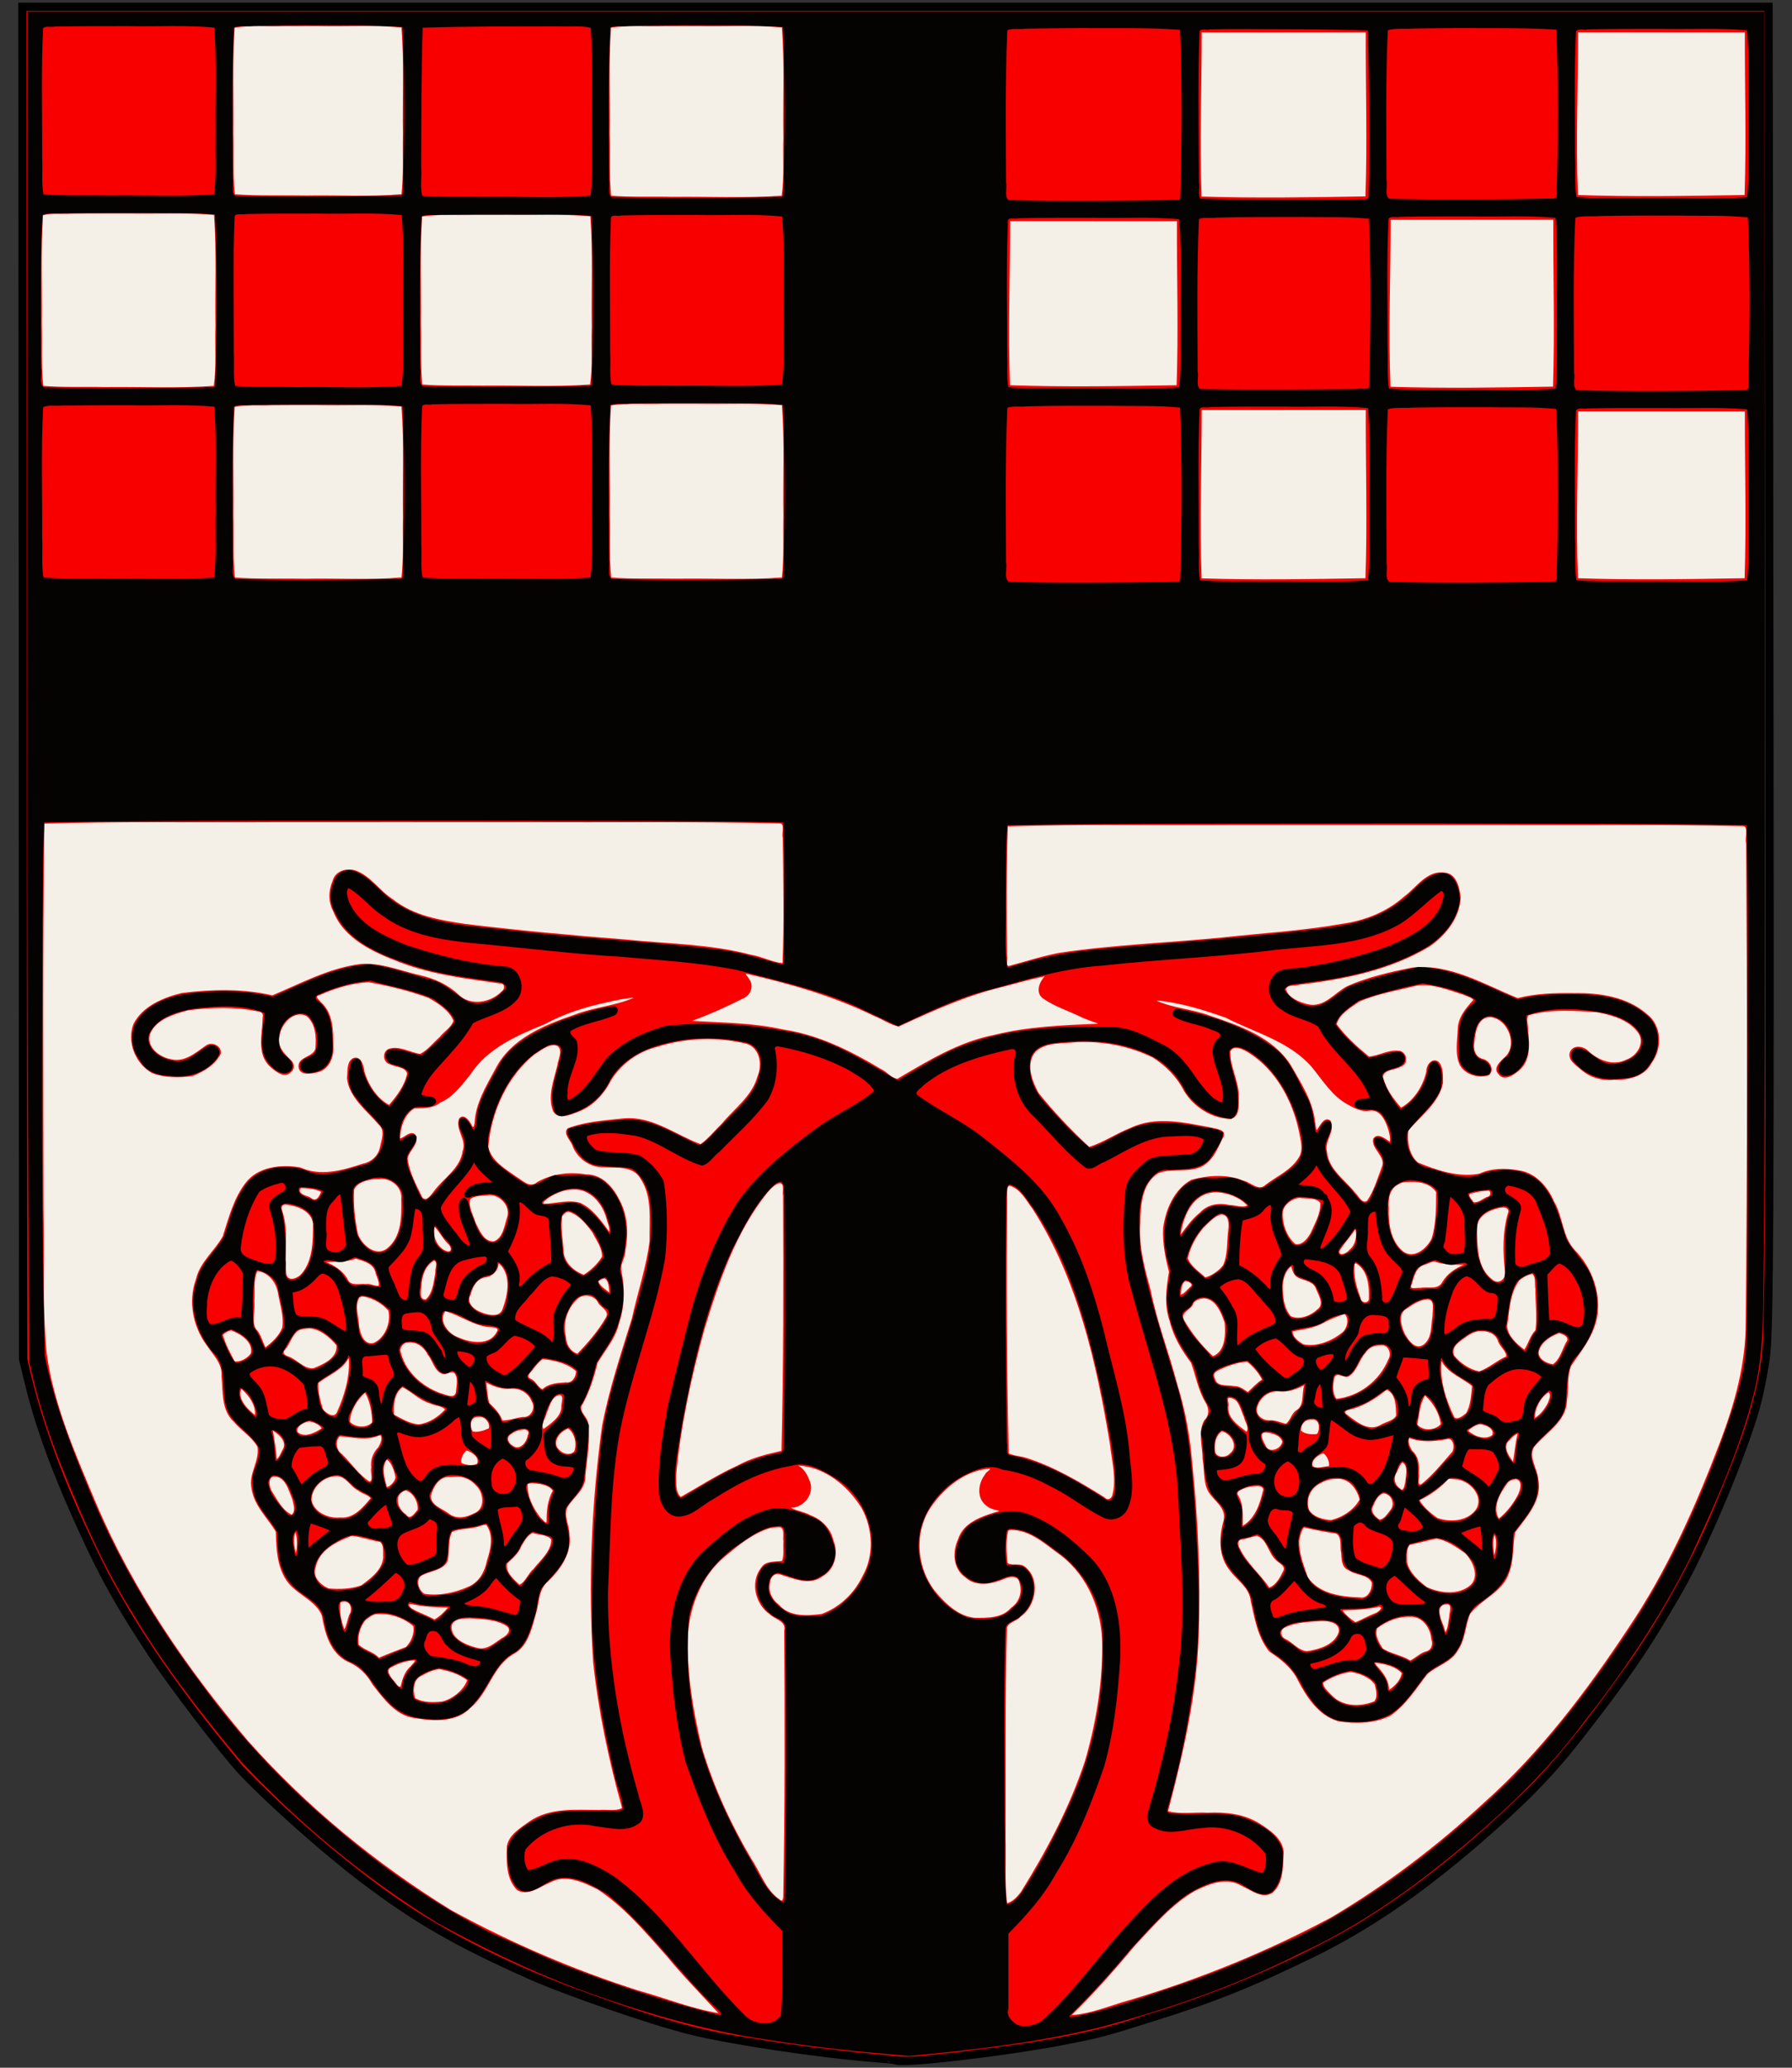 <?xml version="1.0" encoding="UTF-8" standalone="no"?>
<!-- Created with Inkscape (http://www.inkscape.org/) -->
<svg xmlns:rdf="http://www.w3.org/1999/02/22-rdf-syntax-ns#" xmlns="http://www.w3.org/2000/svg" height="1500" width="1300" version="1.1" xmlns:cc="http://creativecommons.org/ns#" xmlns:dc="http://purl.org/dc/elements/1.1/">
 <rect width="100%" height="100%" fill="#333333" stroke="none"/>

 <path d="m650.18,1489.5c-0.2-0.2-7.1-0.9-15.4-1.5-40.3-3.2-104.9-12.9-133.5-20.1-28.8-7.3-89.1-28.2-115.5-40-53.1-23.8-80.7-39.7-119.6-69.1-26.3-20-65.4-54.6-86.6-76.9-12.4-13.1-50.3-62.6-65.4-85.5-25.4-38.3-38-61.7-57.4-106-14.8-34-24.7-62.1-31.1-89l-3.9-15.98-0.2-487.7-0.3-487.8h628.3,628.42l0.5,420.3c0.6,443.8,0.2,536.7-2.6,554.7-2.6,17.08-5.5,30.48-9.3,42.28-11.5,36.4-36.4,94.7-52.9,123.5-23.9,41.7-37.6,61.7-74.4,108.7-19.7,25-39.4,45-73.4,74.2-41.5,35.6-78.22,60.5-117.62,79.6-44.9,21.8-70.1,31.8-116.2,46.2-32.3,10.2-36.6,11.3-60.8,16-42.9,8.3-117.9,17-121.1,14.1z" stroke="#000" stroke-width="16" fill="#f4f0e8"/>
 <path fill="#f90000" d="M19.281,9.938c0.143,325.31,0.186,650.64,0.563,975.94,11.693,54.42,33.723,106.02,58.812,155.52,26.754,50.2,61.044,96.2,97.484,139.7,30.6,31.7,64.04,61,99.52,87.2,42.08,31.1,89.52,54.4,138.31,73.1,41.62,15.2,83.67,30.2,127.73,36.6,35.77,6.1,71.83,10.3,107.92,13.5,12.72,1.7,25.75-1.1,38.5-2,47.93-5.8,96.41-11.6,142.25-27.5,51.72-15.6,101.96-36.5,148.93-63.1,48.3-28.4,91.7-64.8,131.5-104,27.1-28,50.2-59.8,72.8-91.5,24.8-36.4,45.9-75.2,62.5-116,16.5-40,33.2-81.3,33.2-125.27,2.1-103.52,1.2-207.07,1.4-310.6-0.1-214.53-0.5-429.06-0.7-643.59h-1260.7v1,1zm211.5,9.001c20.14,0.395,40.43-0.832,60.47,0.968,1.97,25.74,0.6,51.707,1.03,77.532-0.36,14.462,0.57,29.052-1.03,43.442-22.74,1.95-45.89,0.54-68.78,0.93-17.32-0.35-34.95,0.37-52.09-0.87-1.56-14.32-0.66-29.61-1.06-44.284,0.31-25.505-0.88-51.128,0.93-76.562,11.41-1.963,23.77-0.66,35.5-1.141,8.34-0.03,16.69-0.01,25.03-0.02zm274.5,0c20.64,0.386,41.43-0.825,61.97,0.968,1.96,26.618,0.61,53.455,1.03,80.154-0.5,13.88,0.81,28.31-1.22,41.88-26.25,1.86-52.75,0.51-79.09,0.83-14.82-0.37-29.96,0.37-44.59-0.83-1.56-14.41-0.65-29.8-1.06-44.565,0.33-25.753-0.91-51.64,0.96-77.313,12.63-1.924,26.19-0.651,39.13-1.115,7.62-0.02,15.25,0,22.87,0zm426,4.5c19.83,0,39.67-0.001,59.5,0-0.12,39.671,1.15,79.382-0.22,119.03-39.61,0.65-79.27,1.36-118.87,0.1-1.53-39.67,0.1-79.4,0.1-119.09,19.84,0,39.69-0.001,59.53,0zm274.02,0h60.5c-0.1,39.337,1.1,78.722-0.2,118.03-40.3,0.64-80.6,1.39-120.9,0-1.6-39.33,0.1-78.714,0.1-118.06,20.2,0,40.3-0.001,60.5,0zm-1112,131.5c20.639,0.38,41.429-0.83,61.969,0.97,1.96,26.71,0.61,53.64,1.03,80.43-0.51,14.45,0.83,29.45-1.22,43.6-26.25,1.86-52.75,0.51-79.091,0.83-14.817-0.37-29.956,0.37-44.594-0.83-1.558-14.63-0.648-30.23-1.05-45.22,0.311-26.16-0.891-52.44,0.925-78.53,6.065-1.86,13.68-0.67,20.25-1.17,13.927-0.1,27.854-0.1,41.781-0.1zm274,1c20.29,0.39,40.81-0.83,60.97,0.97,1.96,26.6,0.61,53.43,1.03,80.12-0.5,13.89,0.81,28.33-1.22,41.91-25.96,1.86-52.17,0.53-78.22,0.81-14.44-0.32-29.2,0.3-43.46-0.81-1.56-14.44-0.65-29.84-1.06-44.63,0.32-25.73-0.91-51.6,0.96-77.25,12.13-1.91,25.21-0.65,37.66-1.11h23.34zm700.52,3.5h59c-0.1,40.34,1.1,80.71-0.2,121.03-39.3,0.66-78.6,1.35-117.9,0.1-1.6-40.34,0.1-80.73,0.1-121.09h59zm-274.52,1h60.5c-0.12,39.67,1.15,79.38-0.22,119.03-40.28,0.64-80.6,1.39-120.87,0-1.53-39.66,0.1-79.38,0.1-119.06h60.53zm199.25,118.97zm-487.25,13.53c20.63,0.35,41.46-0.76,61.97,1,1.96,26.73,0.61,53.68,1.03,80.5-0.38,14.8,0.61,29.75-1.06,44.47-25.4,1.92-51.07,0.51-76.56,0.89-15.71-0.31-31.76,0.4-47.28-0.86-1.56-14.73-0.65-30.42-1.05-45.5,0.3-26.42-0.89-52.96,0.92-79.32,11.94-1.91,24.89-0.71,37.19-1.17h24.84zm-274.5,1c20.14,0.36,40.42-0.77,60.47,1,1.97,26.7,0.61,53.62,1.03,80.4-0.36,14.5,0.56,29.11-1.03,43.54-23.08,1.97-46.56,0.52-69.78,0.94-16.98-0.31-34.3,0.41-51.09-0.88-1.56-14.63-0.65-30.23-1.06-45.22,0.32-26.16-0.89-52.44,0.93-78.53,8.37-1.91,17.98-0.71,26.78-1.2,11.25-0.1,22.5-0.1,33.75-0.1zm700.5,3.5h59.5c-0.11,40.67,1.15,81.38-0.22,122.03-39.61,0.65-79.27,1.36-118.87,0.1-1.51-40.67,0-81.4,0.1-122.09h59.53zm274.02,1h60.5c-0.1,40.34,1.1,80.71-0.2,121.03-40.3,0.64-80.6,1.39-120.9,0-1.6-40.33,0.1-80.71,0.1-121.06h60.5zm-825.77,297.97c62.11,0.28,124.25-0.54,186.35,0.93,3.87,0.45,0.85,7.57,1.97,10.5,0.36,30.24,0.96,60.77-0.16,90.85-7.71-0.7-14.9-4.78-22.69-6.02-29.57-7.87-60.45-7.95-90.77-11.07-39-3.07-78.06-6.62-116.83-11.35-18.46-2.77-37.46-5.95-52.4-17.91-9.89-6.18-16.45-17.52-27.84-21.09-6.27-1.61-14.12,0.74-15.85,7.72-3.11,7.04-3.34,15.07,0.35,21.96,7.79,20.2,29.05,29.78,47.93,36.98,23.47,9.07,48.59,12.07,73.29,15.56,3.61-0.1,3.46,4.16,0.96,5.78-8.11,8.3-22.8,10.81-31.54,1.99-7.85-7.25-17.53-11.53-27.87-13.83-13.98-3.22-28.02-9.15-42.62-8.13-22.78,2.81-43.32,14-64.25,22.78-21.42-4.97-43.9-4.45-65.59-1.72-13.51,3.28-28.48,9.42-35.158,22.47-5.105,13,1.53,29.15,13.568,35.66,9.18,3.54,19.67,3.47,29.31,2.12,7.98-3.09,16.6-8.16,20.43-16.15,0.99-5.88-6.72-9.31-11.09-5.75-7.34,5.16-15.39,12.21-25.15,9.65-8.33-1.43-18.23-9.07-14.94-18.53,4.58-10.53,17.21-14.01,27.37-16.87,16.57-2.12,34.04-2.65,50.4,0.72,2.49,0.12,4.68,1.52,3.82,4.37-0.17,11.77-4.57,26.37,5.19,35.59,3.67,3.33,10.53,9.19,15.19,4.29,3.23-2.49,2.71-6.85-0.29-9.25-4.68-4.48-9.76-9.78-7.87-16.94,0.99-8.83,10.44-19.4,19.69-14.56,6.68,5.66,7.11,15.72,6.28,23.84-2,6.23-13.39,5.58-12.1,13.59,1.27,6.03,9.45,4.31,13.72,3.32,8.28-1.97,12.1-10.92,11.33-18.75,0.17-11.24,0.13-24.27-9.01-32.22-1.02-1.56-4.92-4.09-1.16-4.91,11.27-5.01,23.54-8.85,35.94-9.47,14.69,2.68,29.51,6.22,43.53,11.41,6.94,3.94,14.91,9.01,17.94,16.53-1.38,4.78-6.94,7.81-9.9,11.76-4.7,4.09-8.77,9.61-14.29,12.3-7.54-1.11-15.55-6.53-23.28-3.44-4.46,2.62-3.51,9.93,1.65,10.97,3.79,2.21,10.98,1.72,12.22,6.72-1.69,8.61-7.49,16.29-13.09,22.72-8.84-4.73-14.9-14.37-17.81-23.81-0.48-4.25-2.37-12.41-8.35-10.03-4.89,2.71-3.75,9.67-4.4,14.4,1.66,14.4,14.47,23.61,23.21,33.96,4.81,4.04,1.7,11.34,0.63,16.7-1.45,6.23-6.61,10.44-12.78,11.56-14.27,4.78-30.5,9.3-44.94,2.57-13.87-2.43-31-0.56-39.9,11.56-8.51,11.24-12.08,25.17-16.29,38.44-6.01,10.68-16.61,18.71-19.46,31.1-5.79,16.04-2.28,34.27,7.71,47.83,4.56,6.91,11.6,13.32,10.82,22.35,1.16,11.34-0.3,24.94,9,33.34,5.29,6.3,13.13,11,17.12,18.1,1.62,10.4-6.7,19.6-4.31,30.2,1.68,12.4,11.62,21.3,17.59,31.4,0.37,14.7,1.19,31.9,13.78,41.8,6.79,5.8,16.02,10.2,19.63,18.9,2.1,12.7,6,27.1,18.41,33.4,7.97,3.2,14.18,9.1,18.28,16.6,8.06,10.3,16.8,22.7,30.68,24.5,13.77,2.2,30.38,3.4,40.78-7.8,13.08-11,15.81-30.2,31.16-38.8,10.5-5.8,13.08-18.9,16.13-29.6,2.33-7.8,1.73-17.4,8.64-23,9.05-8.7,17.36-20.5,15.54-33.8,0.15-6.7-4.63-14-1.31-20.3,4.57-7.4,13.37-12.9,12.87-22.7,1.15-12.8,4-26.1,1.82-38.9-1.13-4.5-7.6-8.4-3.64-13.2,5.05-9.4,8.17-19.4,10.64-29.58,5.56-9.43,13.16-17.86,15.65-28.88,4.12-12.28,4.27-25.52,1.59-38.08-0.9-5.28,3.24-9.63,2.98-14.98,2.47-12.64,1.6-26.18-5-37.5-4.56-9.06-12.74-17.53-23.57-17.34-12.07-1.98-24.57-0.51-35.31,5.52-5.57,4.94-10.81-1.28-15.69-4.12-8.01-5.74-17.48-10.92-19.9-21.27,2.08-25.21,13.47-50.94,33.56-67.23,4.82-2.79,10.87-8.41,16.72-6,4,3.42,0.28,9.72-0.18,13.97-2.55,10.69-7.41,22.61-3.01,33.47,3.83,6.37,12.4,2.4,17.66,0.44,11.11-3.98,19.24-13.02,24.47-23.34,7.42-11.8,19.65-20.57,33.23-23.91,20.73-6.66,43.74-7.45,64.83-2.28,9.75,3.01,11.63,15.19,8.03,23.53-3.88,14.43-16.74,23.33-25.84,34.34-5.07,4.92-9.88,10.96-15.47,14.94-18.37-6.82-35.27-20.69-56.06-18.66-13.55,1.43-27.73,2.29-40.44,7.22-3.41,3.73,1.94,8.51,3.37,12.06,3.3,9.51,12.8,16.54,23.03,16.16,9.26,0.65,20.92-1.22,26.44,8.13,8.9,13.25,6.37,30.18,6.66,45.31-2.3,18.96-8.78,37.4-12.81,56.16-7.96,25.69-16.57,51.42-21.64,77.92-7.8,56.7-10.16,114.4-6.49,171.6,3.86,35.7,11.32,71.2,21,105.7-4.53,2.5-11.14,0.9-16.4,1.4-17.24,0-35.9-1.9-50.79,8.3-6.37,4.7-14.94,9.5-16.4,18-0.31,10.8-0.76,23.6,7.4,31.8,7.94,4.8,16.61-2.5,23.82-5.4,11.41-6.4,24.4-0.2,34.9,5.1,19.33,12.8,34.45,31,49.74,48.1,11.79,14.4,25.14,28,37.61,41.5-19.75-3.3-38.75-11-58.12-16.4-46.93-15-92.4-34.5-135.6-58.2-54.79-33.8-105.14-75.2-147.82-123.2-44-51.9-82.965-108.8-109.76-171.6-14.8-35.4-30.751-71-36.011-109.16-3.31-34.88-1.61-70.01-2.3-105-0.145-93.12-0.643-186.25,0.581-279.37,54.773-1.66,109.6-0.73,164.4-1.05,61,0,122-0.1,183,0zm699.07,2c62.1,0.28,124.2-0.54,186.3,0.93,3.8,1.17,0.6,8.79,1.8,12.32,0.8,115.67,0.9,231.36-0.3,347.03,0.2,30.33-8,59.61-18.7,87.71-17.9,47-38.3,93-66.5,134.8-30.1,45.5-63.5,89.8-104.3,126.2-34.1,31.6-71.3,60-111.46,83.7-46.38,24.8-95.3,44.7-145.81,59.8-14,3.8-27.74,10-42.22,10.9,16.53-16,31.58-33.3,46.32-50.9,13.22-14,26.1-29.3,42.96-39.1,10.36-5.2,23.32-10.4,34.22-3.6,6.76,2.9,14.97,9.9,22.31,4.8,8.07-7.1,7.38-19.2,8-29.1-0.46-9.8-9.72-16.1-17.28-20.9-11.33-7.2-24.84-8.6-38-8-9.44-0.5-19.53,1.3-28.6-1.1,10.88-41.5,20.77-83.9,22.22-127,1.49-42.2-0.38-84.5-4.77-126.5-1.57-19.2-5.12-38-10.84-56.4-5.91-22.81-14.63-44.71-19.21-67.95-4.43-15.99-8.83-32.17-7.52-48.96,0.16-12.66,1.08-28.65,13.06-36,11.38-4.63,26.2,1.43,35.94-8,5.62-4.92,8.02-12.38,11.5-18.78,1.72-5.13-5.89-5.34-9.07-6.34-19.03-3.55-40.03-8.64-58.42,0.2-10.32,3.99-19.62,10.53-30.14,13.86-13.03-12.16-25.63-25.36-36.78-39.28-4.76-8.9-9.53-21.39-1.9-30,7.85-6.97,19.71-5.57,29.62-6.75,18.94-0.82,38.24,2.87,55.19,11.12,9.45,5.99,17.52,14.13,22.69,24.29,7.07,11.68,20.06,20,33.81,20.31,6.81-1.46,5.9-10.23,5.94-15.56,0.33-11.59-6.46-21.98-6.13-33.35,2.57-5.46,9.87-1.14,13.47,0.97,19.66,12.4,31.71,34.92,36.37,57.23,1.08,6.72,3.68,13.75-0.87,19.71-5.55,8.41-15.43,12.73-23.38,18.72-5.06,5.1-10.61-1.76-16.11-2.93-11.83-4.98-25.57-3.91-37.67-0.7-12.53,6.85-18.86,21.61-20.59,35.25-0.51,10.71,1.57,21.39,4.28,31.56-2.03,11.75-3.61,24.06,0.44,35.6,2.65,11.33,8.7,21.25,15.59,30.44,3.37,9.48,5.14,19.74,10.33,28.54,2.71,4.2,3.15,9.5-0.77,13.1-4.79,8.6-1.17,19.2-1.21,28.4,1.35,7.6,0.4,16.1,3.97,23.1,3.99,6.9,13.65,12.1,11.24,21.3-3.44,12-3.81,26.1,4.57,36.2,5.27,7.3,14.28,12.4,15.12,22.2,2.85,12.6,5.09,26.4,13.47,36.6,8.32,5.5,16.3,11.7,20.78,20.9,6.36,12.3,15.24,25.8,29.41,29.7,12.4,2,26.05,1.6,37.43-3.9,11.4-7.7,18.7-19.6,27-30.3,7.1-6.3,17.8-8.7,22.5-17.8,5.2-7.7,5-17.6,8.6-26,8.5-10.9,23.9-15.9,28.3-29.9,3.6-9.4,2.4-19.9,4.4-29.3,8.3-11.2,19.8-23.3,16.7-38.4-0.6-7.7-7.1-15.7-3.2-23.2,8.5-10.6,23.5-18.4,24-33.6,1.3-8.4,0-17.7,3.1-25.58,8.6-12.41,18.8-24.93,19.4-40.75,0.9-15.97-5.7-31.64-16.7-43.02-9.2-9.68-8.5-24.03-15.1-35.26-4.7-10.95-13.5-21.14-26-22.72-9.5-1.7-19.4-1.58-28.3,2.47-15.2,2.85-30.6-2.4-44.5-8.1-6.5-5.46-7.9-15.64-6.9-23.19,9.1-10.82,22.2-20.02,25.1-34.53-0.1-5.12,0.5-11.65-3.4-15.5-4.5-3.12-8.7,2.5-8.6,6.66-2.2,10.76-8.9,21.4-18.4,26.75-5.7-6.4-11.2-13.93-13.2-22.5,1.1-5.38,8.9-4.7,12.8-7.15,6.4-1.82,4.7-11.66-1.8-11.69-7.4-0.65-14,3.74-21.14,4.25-8.45-6.94-17-14.63-23.4-23.44,2.09-7.64,10.18-11.95,16.25-16.31,13.09-5.76,27.89-8.19,41.89-11.66,11.5-1.66,22.8,3.21,33.6,6.5,2.3,1.2,6.1,1.92,7.4,3.88-5.4,5.94-11,12.38-11.3,20.9-0.3,8.57-2.2,18.1,1.4,26.1,3.9,7.35,13.8,10.07,21.3,7.56,4.2-4.01,0.6-10.62-4.5-11.78-5.5-1.27-7.2-7.14-6.1-12.22,0.5-7.04,2.4-18.29,11.6-18.06,13,1.11,20.6,21.31,9.6,29.68-2.9,2.89-7.9,7.5-3.8,11.53,3.8,5.65,10.8,0.95,14.6-2.24,8.9-7.04,8.1-19.43,6.9-29.58,0.4-3.34-1.7-7.96,0.3-10.71,16-4.69,33.4-3.41,49.9-2.21,10.9,2.05,23.4,5.59,30,15.28,4.6,7.5-1.5,16.57-9,19.06-9.3,4.84-20.3,0.49-27.5-6.31-3.7-3.81-11.6-4.78-13.5,1.37-1.4,5.77,5.3,9.43,8.9,12.78,6.5,5.36,14.9,7.73,23.3,6.75,10.4,0.38,22.2-2.29,27.3-12.31,7.8-10.57,7.4-27.23-3.6-35.47-14.3-12.4-34.1-15.36-52.6-15.09-13.7-0.17-27.6,0.16-41,3.62-24.4-9.88-49.1-25.17-76.5-22.15-15.9,3.19-32.14,6.86-46.97,13.4-9.48,4.78-16.9,16.1-28.97,13.19-5.93-1.55-13.86-4.5-15.78-10.88,1.32-3.73,7.32-2.1,10.3-3.38,32.4-3.83,65.82-10.59,94.02-27.65,11.7-8.11,21.9-20.8,22.5-35.56-0.7-7.22-3.2-17.81-12.2-18.06-12.5-1.53-20,11-28.9,17.48-12.8,11.36-28.87,17.55-45.75,19.85-28.3,5.02-57.08,6.56-85.67,9.74-39.54,3.91-79.44,5.29-118.7,11.18-12.39,2.38-24.53,6.29-36.57,9.56-2.8-0.1-0.24-5.45-1.31-7.09-0.3-31.41-0.5-62.83,0.59-94.22,55.12-1.66,110.3-0.73,165.44-1.05h182.07zm-537.1,108c31.86,7.28,63.45,16.3,92.81,30.73,5.93,2.24,11.84,6.57,17.78,7.52,24.69-11.43,49.58-22.74,76.13-28.95,9.81-2.65,19.69-5.37,29.59-7.43-3.96,4.26-6.95,12.07-1,16.16,8.66,6,19.11,9.17,28.53,13.87,3.73,1.58,7.57,2.87,11.35,4.31-25.41,1.14-50.95,1.95-75.73,8.2-25.5,4.98-47.91,18.81-69.93,31.77-4.47-0.4-7.78-5.33-11.97-7.06-21.94-13.23-45.37-24.91-70.98-28.71-21.63-4.86-44.47-4.93-66.08-6.23,12.93-4.72,25.51-10.41,37.75-16.62,5.17-2.5,7.28-9.28,3.56-13.88-0.22-1.06-3.52-4.04-1.81-3.68zm-81.78,17.43c-13.52,5.93-28.82,6.78-42.67,12.16-22.07,7.55-46.39,17.3-57.63,39.28-6.66,12.45-14.45,24.91-15.18,39.43-0.32,1.62-0.71,4.55-2.05,1.6-1.42-3.04-5.8-9.17-9.19-4.78-2.92,7.96,5.75,15.34,2.59,23.38-1.69,12.94-14.18,19.89-21.28,29.84-1.64,2.14-5.36,7.44-8.03,3.75-4.36-8.75-9.31-18.08-10.62-27.91,0.89-5.97,9.28-11.25,5.62-17.56-3.72-3.4-8.3,2.62-11.09,2.81,0.24-7.98,3.1-17.46,10.31-21.72,6.48-0.27,13.51,0.2,18.81-4.24,9.47-3.91,15.79-12.87,22.07-20.6,12.12-18.72,33.86-28.24,53.84-36.31,14.24-7.76,29.51-12.53,45.4-15.91,6.32-1.38,12.66-2.96,19.1-3.22zm380.03,2.04c16.91,1.56,33.49,6.79,49.44,12.4,21.18,10.91,46.11,17.08,62.33,35.68,7.95,9.73,14.89,21.18,26.14,27.29,4.75,2.53,9.51,5.38,15.22,4.63,8.52-1.82,12.42,7.66,14.42,14.18,0.6,2.58,1.5,5.66,0.9,8.16-3.2-2.04-9.09-7.05-12.04-2.06-1.61,7.65,9.74,12.84,6.14,20.75-3.1,8.08-5.57,16.9-10.52,24.09-3.66,2.79-6.33-3.79-8.72-5.72-7.3-9.45-19.16-16.64-20.37-29.56-2.44-7.79,6.46-15.24,2.47-22.75-4.41-3.45-7.46,3.51-9.54,6.31-1.21,2.79-1.56-8.61-1.56-4.55-1.31-15.73-10.48-29.26-18.03-42.61-13.19-20.02-37.24-28.19-58.95-35.51-12.49-4.66-25.99-5.17-38.05-10.67l0.56-0.1h0.16zm-565.25,129.53c8.54-1.41,17.56,5.53,16.56,14.59,0.25,12.65,0.31,27.39-10.62,35.94-8.21,5.77-17.84-2.91-20.69-10.38-2.36-10.51-3.47-21.69-2.91-32.53,2.37-5.28,9.27-7.04,14.57-7.56,1.03-0.1,2.06,0,3.09-0.1zm749.6,2c6.4-0.28,14.2,1.81,17.7,7.43,0,11.18,0,22.99-3.2,33.57-3.4,7.1-12.5,15.07-20.5,9.62-9.4-7.6-11-20.45-10.6-31.87-0.6-6.43,0.6-14.09,7.1-17,2.8-2.02,6.2-1.65,9.5-1.75zm-458.57,0.9c4.04,0.2,1.77,6.61,2.52,9.06,0.35,61.72,0.3,123.46-1.14,185.13-11.01,2.5-22.16,5.2-32.13,10.8-14.26,6.4-27.35,15-40.87,22.6-4.23-3.5-3.17-10.5-3.47-15.6,3.3-35.5,10.9-70.94,20.37-105.35,10.59-35,22.76-70.92,45.81-99.74,2.42-2.79,5.25-6.01,8.91-6.9zm166.94,1.91c8.01,2.26,12.15,11.03,16.88,17.18,32.6,51.11,46.12,111.47,55.9,170.6,1.29,12.2,4.94,25.1,1.53,37.1-0.97,2.5-3.66,3.5-5.59,1.1-17.93-11.2-36.48-22.2-56.66-28.6-4.17-1.4-9.15-1.4-12.81-3.3-1.47-62.97-1.65-125.96-1.13-188.92,0.27-1.47-0.35-4.97,1.88-5.16zm-513.72,1.66c4.68,0.1,10.26,0.68,14.13,2.78-1.18,2.93-3.44,7.67-7.19,4.4-2.43-1.63-7.37-2.03-8.22-5.06,0.14-0.94,0-2.28,1.28-2.12zm196.94,1.03c12.21-0.67,21.26,9.99,24.22,21,0.85,2.97,2.52,6.92,2.06,9.65-5.94-7.9-11.95-16.82-21.19-21-8.72-2.48-17.71,0.59-26.34,0.75-1.64-0.9,2.21-3.2,2.87-3.93,5.35-3.71,11.71-6.34,18.38-6.47zm663.21,0.97c3-0.83,2.9,4.04,0.2,4.28-3.2,1.1-6.7,4.72-10.1,3.93-1.2-1.89-5.6-6.09-1.1-6.43,3.6-1.02,7.3-1.72,11-1.78zm-196.24,1.03c8.12,0.41,16.69,3.67,22.09,9.59-3.56,1.89-8.85-0.4-12.81-0.34-7.58-1.78-15.98-0.59-21.38,5.46-5.71,4.38-9.87,10.55-14.09,15.97,1.71-11.32,6.5-24.83,18.15-29.34,2.52-0.89,5.26-1.37,8.04-1.34zm-527.44,2.06c7.86,0.1,15.29,8.14,12.62,16.15-2,5.94-2.82,14.65-9.43,17.35-7.21,0.79-10.71-8.05-13.37-13.35-1.66-5.48-5.35-11.48-3.98-17.18,3.67-2.95,9.61-2.34,14.16-2.97zm587.59,2c4.73,0.82,11.63-0.43,14.88,3.56,0.65,7.5-3.88,14.9-6.79,21.66-2.04,3.95-6.34,9.53-11.28,8.25-6.47-5.67-9.74-15.27-9-23.85,1.28-5.23,7-9.2,12.19-9.62zm-735.03,4.97c8,0.88,18.08,4.6,19.28,13.68-0.1,12.32,0.1,26.61-8.34,36.41-2.52,3.15-9.54,6.01-10.97,0.59-1.64-15.59,2.02-32-3.28-46.96-0.69-2.67,0.62-4.1,3.31-3.72zm881.72,2.12c2.8-0.55,5.8,0.91,4.4,4.06-4,13.68-3.7,28.07-2.2,42.04,1.2,5.67-4.6,10.13-9.2,6-11.3-8.5-10.7-24.51-11.1-37.28,0.1-7.36,6.7-12,13.3-13.79,1.5-0.58,3.1-1.01,4.8-1.03zm-677.03,3c7.37,2.11,12.76,8.89,17.19,14.88,2.73,5.55,7.24,11.33,7.06,17.68-3.05,5.16-8.25,9.97-13.22,13.13-7.6-2.72-14.83-9.38-14.75-18.16-0.52-8.02-2.19-16.39-0.97-24.31,1.14-1.44,2.69-3.2,4.69-3.22zm473.31,2c5.97-0.14,5.74,7.15,5.22,11.32-1.09,8.49-0.23,17.71-3.78,25.59-3.25,4.02-8.01,7.43-12.91,8.69-4.34-4.25-10.55-7.95-12.59-13.91,1.58-7.95,5.94-15.74,11.19-22.03,3.87-3.54,7.67-8.39,12.87-9.66zm-570.56,8.88c3.5,3.41,5.9,8.59,9.59,12.18,2.07,1.41,3.77,6.29-0.22,5.66-7.22-1.89-11.18-11.13-9.37-17.84zm668.03,2.03c1.42,4.65-0.11,11.44-4.34,14.69-1.3,1.96-6.94,5.22-7.47,1.34,3.13-5.67,8.04-10.55,11.44-15.84,0.12-0.1,0.28-0.14,0.37-0.19zm-725.19,21.12c5.6,1.68,13.23,3.52,14.38,10.41,0.88,2.87,2.76,6.41,2.28,9.19-3.14,0.55-5.9-1.84-9.31-1.16-4.95-0.59-11.39,1.93-13.55-4.14-3.57-5.74-9.2-9.35-15.33-11.86,7.29-0.29,14.74,0.15,21.53-2.44zm56.78,1.38c3.21,1.12,0.44,6.12,1,8.62-1.3,6.6-1.72,14.7-6.87,19.5-5.19,0.71-3.5-6.53-3.3-9.52,0.37-7.1,2.61-14.87,9.17-18.6zm725.66,0.62c6.8,2.56,14.3,2.19,21.5,2.44-6.4,2.57-12.1,6.5-15.7,12.46-3,5.97-10.5,3.21-15.9,4.29-2.3-0.41-8.8,1.8-6.3-2.59,1.7-5.76,3.1-12.87,10-14.37,2.1-0.86,4.2-1.88,6.4-2.23zm-56.84,1.38c8.91,5.11,9.75,17.18,9.34,26.37-1.2,3.2-5.79,2.04-6-1.28-2.94-7.62-5.4-16.53-4.28-24.65,0.31-0.16,0.6-0.37,0.94-0.44zm-621.6,0.1c8.97,8.3,6.37,22.43,2.63,32.72-2.31,7.52-12.27,4.32-17.31,1.97-4.44-1.99-9.14-6.84-6-12,1.37-5.92,4.82-12.18,11.53-12.72,4.77-0.94,8.34-4.92,8.78-9.59,0.12,0,0.2-0.53,0.37-0.38zm574.66,2.16c0.88,3.21,1.92,7.04,5.59,8.43,4.59,2,10.88,2.58,12.53,8.26,1.72,4.33,6.08,10.83,0.82,14.43-4.86,4.72-13.18,7.89-19.41,4.88-5.05-6.06-5.77-14.81-5.72-22.44,0.32-4.87,2.26-11.07,6.19-13.56zm-749.72,3.39c8.27,1.2,13.6,8.7,14.75,16.5,1.39,8.04,4.33,16.58,2.91,24.72-2.31,5.76-7.3,10.46-12.1,14.04-2.36-4.42-3.17-9.54-6.93-13.27-3.36-5.75-0.4-13.5-1.17-20.08,0.73-7.12-0.92-15.31,2.2-21.84,0.11,0,0.22-0.1,0.34-0.1zm924.5,2c2.9,2.11,1.6,7.52,2.3,10.75,0,9.96,1.3,20.47,0.1,30.08-3.9,3.93-5.3,9.97-8.1,14.14-5.4-4.08-12-9.8-12.5-17.06,1.8-11.12,1.8-23.64,8.8-33.03,2.6-2.34,6-4.18,9.4-4.88zm-673.06,3.26c3.42,1.49,3.14,7.07,3.56,10.18-2.73-2.14-6.86-4.58-7.91-7.97,1.16-1.15,2.77-1.99,4.35-2.21zm421.75,2c1.96,0.32,6.27,2.1,3.19,4.28-1.91,1.63-4.95,5.63-6.91,5.4,0.6-2.87,0.41-8.64,3.72-9.68zm-435.1,10.5c3.99,0,7.7,2.14,9.13,5.84,2.51,3.09,8.4,5.79,5,10.59-5.49,9.46-12.99,18.08-20.44,25.75-5.33-2.01-8.03-6.79-8.25-12.34-2.67-10.13,1.31-21.88,9.5-28.31,1.49-1.02,3.28-1.48,5.06-1.53zm-161.78,0.65c6.99,1.01,13.82,5.05,18.38,10.22,1.97,8.66-2.21,19.63-10.6,23.47-7.42,1.88-10.19-7.64-10.68-13.19-0.31-6.25-3.12-13.68,0.12-19.53,0.71-0.73,1.79-0.95,2.78-0.97zm610.22,1.35c8.69,0.58,12.44,10.72,14.85,17.59,0.73,8.43,0.62,20.83-8.5,24.34-8.19-7.69-15.48-16.66-21.07-26.43-2.8-5.77,6.02-7.27,7-12.19,1.64-2.29,4.98-3.16,7.72-3.31zm162.07,0.68c5.7,0.21,3.4,8.25,3.6,11.91-1.2,7.01-0.2,16.43-6.6,21.03-5.9,4.11-10.9-3.36-13.5-7.78-2.5-5.5-5.4-14.77,1.3-18.34,4.5-3.1,9.5-6.47,15.2-6.82zm-712.57,8.63c11.53,3.19,21.52,11.44,33.85,11.65,1.92,0.19,5.5,0.64,3.5,3.32-5.16,10.24-18.97,8-27.66,4.12-7.3-2.42-14.93-11.67-9.75-19.09h0.1zm652.44,2.06c3.47,3.47,1.86,10.57-1.91,13.5-7.65,6.14-18.26,10.48-28.09,8.44-3.14-1.94-8.26-5.42-7.63-9.38,7.99-1.5,16.34-2.47,23.47-6.84,4.49-2.21,9.33-4.25,14.16-5.72zm-750.97,10.44c7.83,0.43,14.96,6.69,19.59,12.31,0.79,9.28-9.7,13.83-16.97,16.66-6.73,0.31-11.66-6.33-17.71-8.6-2.22-0.61-5.22-2.34-2.79-4.75,3.91-4.3,5.04-10.95,10.04-14.19,2.46-1.17,5.17-1.27,7.84-1.43zm-56.88,1.43c6.84,2.49,16.07,8.23,14.35,16.66-2.42,3.54-7.63,6.42-11.75,5.84-3.2-6.18-6.97-12.81-8.5-19.37,1.64-1.51,3.76-2.68,5.9-3.13zm905.78,0.57c5.5-0.41,11.7,1.5,13.4,7.47,1.3,3.77,6,7.05,5.9,10.87-6.9,2.9-12.6,8.41-19.6,10.81-7-1.34-13.9-6.04-18.3-11.59-2.7-6.93,5.5-10.87,10-14.31,2.5-1.69,5.4-3.09,8.6-3.25zm57.5,1.43c3,0.66,8.4,2.88,5.1,6.79-2.8,5.23-4.4,12.36-9.5,15.78-4.9-0.67-12.2-4.55-9.8-10.66,2.2-6.08,8.5-9.71,14.2-11.91zm-835.4,6.82c6.6-0.96,12.12,3.26,14.88,8.94,3.61,4.33,4.71,11.67,10.46,13.78,2.84,0.76,5.99-1.95,8.41-0.91,3.6,3.52,1.74,9.65,1.47,14.15-1,5.4-7.7,1.6-11,0.8-13.93-4.9-26.42-16.39-29.31-31.14,0.1-2.57,2.45-5.56,5.09-5.62zm706.6,2c5.3-0.55,7.7,6.52,4.9,10.44-6.2,15.22-21.33,26.82-37.53,28.32-3.08-3.9-2.55-10.7-1.41-15.58,2.24-4.21,6.8,0.98,10.32-0.62,6.13-3.71,7.47-12.04,12.24-17.16,2.52-4.1,6.83-5.52,11.48-5.4zm-749.13,9.44c0.99,13.52-3.18,27.02-8.59,39.22-2.3,4.7-8.41,0.2-10.29-2.6-1.63-6-3.72-12.7-3.12-18.8,7.41-5.74,17.34-9.25,21.94-18.04l0.1,0.22zm140.84,0.53c8.36,0.96,17.77,3.11,24.07,8.81-0.14,3.95-2.56,8.78-7.32,8.08-5.93,0.4-12.55,0.7-17.06,5-3.44-1.4-4.93-6.3-8.81-7.7-3.95-1.94,1.76-5.68,2.87-8.04,1.91-2.12,3.76-4.57,6.25-6.15zm652.09,1.71c4.7,8.68,14.8,11.91,22,17.88-0.7,6.5-1,14-4.3,19.6-2,1.7-6.2,5.3-8.6,3-6.1-12.6-10.7-26.6-9.2-40.79l0.1,0.31zm-141.09,0.32c4.4,3.41,8.26,8.06,10.75,12.86-3.95,2.4-6.96,6-10.34,9-3.03-1.9-6.14-4.5-10.18-4.3-4.81-1.1-12.53,0.9-13.79-5.78-2.73-4.91,4.65-6.22,7.59-7.94,5.1-1.99,10.56-3.65,15.97-3.84zm-552,15.06c5.38,2.8,11.06,5,17.31,4.4,6.84-0.6,13.19,2.9,15.66,9.4,3.01,4.6-0.77,11.8-6.47,11.1-4.85,0.6-10.31,2.7-14.87,2.5-1.88-5.1-5.81-9.1-9.56-12.7-1.23-4.5-1.67-10.7-2.07-14.7zm593.1,2.7c-1.76,5.9,0.52,14.1-5.85,17.6-3.42,2.5-4.01,7.3-7.28,9.6-3.68-0.9-7.59-2.8-11.62-2.6-5.1,0.4-10.71-3.8-9.22-9.2,1.82-7.2,8.47-12.4,15.94-11.7,6.44,0.6,12.34-1.4,17.9-4.4h0.28l-0.15,0.7zm-653.79,0.7c6.83,3.4,12.21,9.5,19.88,11.7,3.24,1.7,8.77,1.7,10.84,4.4-4.9,5.4-11.88,10-19.31,10.8-6.35-0.6-12.09-4.1-17.72-7.1-0.37-6.8,0-15.5,6.13-19.8h0.18zm-117.12,1.1c5.38,4.6,10.69,11.8,9.91,19-5.33-4.3-12.87-11.5-9.91-19zm831.4,0.8c6.4,3.3,6.2,12.4,6.4,18.6-1.6,3.7-7.9,4.6-11.5,6.9-8.7,4.9-17.52-2.5-24.14-7.6-2.32-1.3-1.33-3,1.06-3.4,10.06-2.2,18.91-7.6,26.88-14,0.4-0.2,0.8-0.5,1.3-0.5zm116.9,1.8c2.4,1.4,0.2,5.8-0.6,7.9-2,4-5.6,8.7-9.3,10.5,0-6.8,4.1-14.8,9.9-18.4zm-858.46,0.2c3.58,6.4,4.99,14.3,5.13,21.5-3.86,4.4-12.65,3.8-16.22-0.5,0.46-7.9,5.12-15.7,10.97-20.9l0.1-0.1zm140.72,1.8c4.29-0.4,1.12,6.3,1.66,9.1-0.74,7.1-7.81,11.5-12.91,15.5-2.39-3.5,1.73-8.2,2.27-11.8,2.09-4.3,3.44-11.9,8.98-12.8zm628.24,0.3c5.8,5.2,10.6,13,11.3,20.8-4.3,4.6-12.7,5.1-17,0.2,1.6-7,1.7-14.9,5.7-21zm-141.33,1.7c6.44,0.6,7.52,9.1,9.91,13.8,0.5,3.2,4.2,8,1.84,10.7-6.06-4.7-14.17-9.9-13.11-18.8,0.63-1.7-1.91-6.5,1.36-5.7zm-545.35,13.8c4.37-0.8,8.72,4.3,7.41,8.3-3.37,1.6-8.13,3.1-11.69,2.2-2.36-4.1-1.76-10.9,4.28-10.5zm604.63,2c5.69-1,6.08,7.4,3.53,10.4-3.69,0.4-8.94,0.2-11.53-2.6-0.1-4.6,3.2-8.4,8-7.8zm-727.37,1.3c3.22,0.3,7.65,2.5,8.93,5-4.79,3.1-12.34,7.2-17.43,2.7-1.7-4.1,5.26-7.6,8.5-7.7zm849.12,2c3.9,0.2,10.7,3,9.1,7.8-5.2,4-13.5,0.8-17.6-3.2,2.4-2,5.4-4.2,8.5-4.6zm-661.34,3.1c4.93,3.5,6.45,11.4,4.34,16.7-4.24,3.9-10.39,0.6-12.69-3.7-2-5.7,3.37-11.2,8.35-13zm-32.63,0.8c2.6-0.5,4.93,1.4,3.25,4.1-0.48,4.9-5.81,11.5-10.9,7.5-3.3-1.7-5.01-6.3-1.07-8.4,2.45-1.9,5.59-3,8.72-3.2zm-181.37,0.9c4.36,2.7,10.48,8.1,6.75,13.8-1.06,1.9-2.66,6.2-4.25,6.5-0.31-6.8-1.65-13.5-2.63-20.1l0.1-0.3,0.1,0.1zm688.28,0.3c6.63,1.7,12.35,11.1,5.75,16.1-3.01,3.6-10.92,3.1-10.85-2.4-0.47-5.1,0.71-10.8,5.1-13.7zm32.31,0.9c4.19,0.4,10.17,2.1,11.5,6.6-0.85,5.5-10,8.9-12.31,2.6-1.4-2.8-5.53-9.7,0.81-9.2zm182.15,0.9c-1.6,6.5-2.2,13.7-3.3,20.2-3-4-8-11.1-2.7-15.4,1.8-1.9,3.6-4,6-4.8zm-824.96,1.1c1.95,2.1-0.25,6.5-1.53,8.7-3.97,4-5.81,9.2-5.13,14.8-0.89,2.8,1.89,10.1-1.4,10-7.74-5-13.28-13.5-19.97-20-4.1-2.8-5.04-9.4-1.44-12.7,9.15,0.5,18.71,3.3,27.69-0.3,0.6-0.1,1.18-0.4,1.78-0.5zm746.46,2c8.7,3.3,18,2.5,26.9,0.9,5.1-1.8,6.2,6.2,4.1,9.2-7.1,8-13.9,16.7-22.2,23.3-3.8,1.6-1.1-5.7-1.9-7.7,0.4-5.9,0-12.3-4.9-16.5-1.4-2.5-3.5-6.3-2-9.2zm-683.96,9c3.77,1.1,9.91,5.2,7.59,9.7-3.26,1.7-8.27,0.9-11.34-0.6-0.76-3.2,1.35-7.2,3.75-9.1zm621.62,2c2.68,2,4.52,6.3,4.06,9.4-3.66,0-8.79,2.4-11.84,0-1.48-4.5,4.15-8.2,7.78-9.4zm-679.15,4.7c3.49,2.9,5.13,8.3,5.97,12.8-0.53,3.1-3.33,6.2-6.26,7.1-1.58-6-4.04-13.8-0.37-19.5,0.19-0.2,0.41-0.4,0.66-0.4zm736.59,2c4.4,3,2.2,10,1.9,14.4-0.5,1.6-1.1,7.5-3.7,4.5-4.2-2.7-5.1-7.8-2.4-11.9,1.3-2.3,2-5.5,4.2-7zm-437.91,2.3c19.24,1.2,35.81,15.1,45.53,31,8.25,15,9.08,34.5,0.38,49.5-5.85,12.2-16.65,22.5-29.47,27.1-10.48,1.4-23.49,2.2-30.97-6.7-5.17-3.8-8.07-10-6.37-16.4,0.23-4,3.92-7.3,7.97-5.3,9.5,3,20.96,8,30.06,1.1,8.94-5.1,11.72-16.8,7.87-26-1.95-8.7-8.62-15.4-16.91-18.4-4.04-2.4-11.31-3.5-13.9-5.3,9.69-0.1,17.63-10.7,13.41-19.9-1.53-4.3-4.16-8.6-8.1-10.7h0.38,0.12zm137.69,2.3c3.06-0.2-2.28,2.3-2.66,4.1-5.18,6.5-6.4,17.3,0.97,22.7,2.51,2.4,7.21,3.1,9.44,3.8-11.57,3.5-26.12,7.7-30.09,20.7-4.24,9.1-3.49,21.5,5.37,27.5,7.91,7.2,19.33,4.8,28.23,1.1,3.72-1.7,10-2.8,10.99,2.6,2.17,6.9,0,14.2-6.05,18.3-6.61,7.7-17.08,7.3-26.32,7.3-11.32-1-20.44-9.5-27.54-17.7-14.71-17.3-17.04-44-4.12-62.9,9.44-13.7,24.7-26.2,41.78-27.5zm-473.56,5.4c7.08-0.5,10.23,7.6,16.03,10.3,2.56,2.4,7.44,3.1,9.06,5.7-5.58,6.7-12.3,14.9-22,13.9-8.53,0.9-19-3.6-20.87-12.6,0.14-9.2,8.59-17.1,17.78-17.3zm-44.91,0.2c8.36,0.1,10.43,10,13.13,16.2,0.69,3.5,2.88,8.9-0.38,11.5-6.79-3.2-10.47-10.9-14.37-17-1.74-3-3.37-9.9,1.62-10.7zm129.19,0.3c6.45-1,12.74,1,17.06,6,5.87,5,7.32,17.2-1.12,20.4-5.81,3.1-13.13,4.5-18.62,0-4.45-3.4-12.77-5.7-12.82-12.5,1.7-6.5,6.07-14.6,14-13.8,0.5,0,1-0.1,1.5-0.1zm727.6,1.7c10.1,0.3,21.5,12.2,15,22.1-6.3,8.5-18.7,9.2-27.9,6-4.9-3.5-10.3-8-12.9-12.9,7.9-3.8,15.2-9,21.1-15.6,1.6,0.1,3.1,0.3,4.7,0.4zm-86.07-0.3c8.76-0.8,14.95,7.3,16.75,15-4.09,7.5-12.45,13-20.72,14.9-5.65-0.3-12.83-2.2-15.9-7.3-2.81-7.6,1.06-16.2,8.45-19.5,3.36-2,7.45-3.1,11.42-3.1zm130.27,0.2c5.5,1.4,2.7,9.2,0.7,12.6-3.3,6-7.9,11.8-13.2,16-5.1-8.5,1.1-18.7,6.3-25.8,1.5-1.9,4-2.5,6.2-2.8zm-713.36,2.9c4.97,0.5,11.63,1.1,14.56,5.5-3.84,6.8-4.54,14.5-4.47,22.2-0.3,2.7-3.18-1.8-4.22-2.4-5.44-6.8-9.94-15.6-9.53-24.4,0.75-0.9,2.55-0.7,3.66-0.9zm524.84,2.2c2.57-0.4,6.27,0.7,4.72,4-2.09,9.2-5.82,19.7-14.41,24.7-0.11-7.7,0.67-15.7-3.68-22.5-1.26-2.9,3.83-4,5.71-5,2.48-0.7,5.07-1.2,7.66-1.2zm-616.97,3.1c5.57,1.6,9.12,8.5,8.63,14-2.09,2.5-5.48,7.9-8.35,3.5-5.32-3.3-9.11-12.4-2.65-16.5,0.72-0.5,1.52-0.9,2.37-1zm709.49,2.1c5.7,0.7,8.5,7.8,4.8,12.2-2,2.6-4.8,6.9-8,6.8-3.15-2.3-6.92-5.6-4.44-9.9,1.37-3.4,3.59-8.2,7.64-9.1zm-651.05,22.8c5.61,7.9,3.1,17.9,0.4,26.3-1.58,7.8-5.56,15.2-13.06,18.5-9.91,4.5-21.33,7-32.15,5.3-4.54-2.4-7.17-11.4-1-13.8,5.89-2.9,14.65-3.4,17.75-10,1.74-6.9,0-14.7,3.25-21.1,6.24-2.9,13.98-1.7,20.53-4.4,1.41-0.4,2.82-0.7,4.28-0.8zm211.69,1.8c5.46-0.7,3.2,7.2,3.84,10.4-0.33,4.5,0.63,10-0.97,14-5.21,0.9-12-0.3-15.15,5-8.3,10.6-4.18,26.6,6.4,33.9,3.75,3.6,11.99,4.8,10.34,11.7,0.39,63.6,0.49,127.3-0.68,190.9,0,1.9,0.1,7-2.84,4-10.07-6.9-13.74-19.5-20.28-29.2-14.96-25.3-27.4-52.3-35.85-80.5-6.52-27.1-11.28-55-10.16-83,1.57-20.8,10.11-41.8,26.19-55.5,10-8.3,20.42-17.1,33.06-21,2.02-0.4,4.01-0.6,6.1-0.7zm381.44,0.2c7.72,1.7,15.65,3.3,23.34,4.4,4.66,2.6,2.56,9.6,3.71,14,0.36,4.6,0.1,10.7,5.45,12.6,5.05,3.8,13.81,2.8,16.78,9,0.29,4.8-2.75,11.9-8.69,10.7-13.51-0.4-29.78-2.6-37.85-14.8-2.86-8.5-6.59-17.6-6.09-26.8,0.68-3.2,1.46-6.7,3.35-9.1zm-212.63,1.8c14.3-0.1,25.28,10.6,36.27,18.4,20.11,15.5,30.12,40.7,30.07,65.6,0.1,28.2-4.62,56.4-12.47,83.4-11.05,33.6-27.79,65-46.4,95-2.52,3.4-6.19,7.5-10.25,8.3-1.58-15.7-0.58-31.9-0.98-47.7,0.18-50.3-0.48-100.5,0.95-150.7-0.37-5.3,6.93-5.8,9.78-9.3,11.53-7.9,15.04-28,2.69-36.8-3.56-2.3-8.76-0.1-12-2.2-0.73-7.6-1.41-15.8,0.4-23.2,0.32-0.7,1.28-0.7,1.94-0.8zm-518.84,1.6c1.23,4.9,1.32,10.3,0.25,15.2-1.3-4.5-2.13-11.1-0.25-15.2zm172.03,0.6c4.31,1.5,10.43,1,13.44,4.7,0,8.7-7.97,15-12.91,21.4-3.86,3.1-5.75,9.4-10.13,11.4-4.12-3.8-10.47-9.2-8.93-15.4,3.88-3.8,8.29-7.2,10.3-12.6,2.03-3.3,4.25-8.1,8.23-9.5zm697.76,1.4c1.9,4.4,1,10.6-0.2,14.7-0.7-4.6-1.5-10.6,0.2-14.7zm-172.61,0.6c7.48,2.3,8.34,12.1,13.5,17.1,2.2,2.8,8.3,4.5,5.53,9-2.15,4.4-5.2,10-9.93,11.4-6.63-9.9-16.42-17.7-21.47-28.6-1.7-2.8-1.33-6.6,2.84-6.3,3.17-0.9,6.34-1.8,9.53-2.6zm-655.78,0.1c6.66,0.9,13.07,3.2,19.72,4.3,3.26,2.2,2.13,7.8,2.44,11.3-0.67,9.1-9.14,15.3-15.94,20.3-7.36,2.6-15.83,2.9-23.59,2.2-5.85-2.4-12.12-8.5-9.47-15.3,2.43-12.4,14.92-18.6,25.59-22.6,0.41-0.1,0.83-0.1,1.25-0.2zm786.29,2c7.6,1.2,14.4,6.1,20.7,10.5,5.5,5.6,10.8,16.7,3.9,23.2-8.6,7.5-22,5.9-31.7,1.4-6-4.6-12.6-10.4-14.3-18.1,0-4-0.8-9.5,2-12.5,6.4-1.4,12.9-3.2,19.4-4.5zm-792.57,45.7c5.07-0.5,6.25,6.2,3.78,9.6-1.26,3.3-2.03,7.9-3.53,10.4-2.4-5.9-3.68-13.1-2.87-19.3,0.63-0.7,1.75-0.6,2.62-0.7zm48.72,1.7c8.74,2.1,17.71,2.3,26.69,2.6-2.79,3.3-6.06,6.6-9.82,8.6-5.42-3-11.28-4.9-16.59-8-1.06-0.8-3.43-3.4-0.28-3.2zm750.95,0.3c5-0.7,1.9,6.4,2.1,9-0.8,3.8-0.7,7.9-2.8,11.2-1-5.6-5.1-11.2-4.1-16.9,0.8-2.2,2.5-3.4,4.8-3.3zm-48.8,1.7c4,0.4-1.45,4.4-2.78,4.7-4.92,1.8-9.55,4.7-14.37,6.5-3.39-2.2-7.73-5.8-9.25-8.6,8.96-0.2,17.67-0.6,26.4-2.6zm-726.4,5.3c9.33-0.5,18.72,2.7,25.75,8.7,1.1,5.4-1.56,11.4-5.28,15.2-6.51,2.5-13.46,5.1-19.63,7.8-3.97-4.5-10.67-5.4-14.68-9.6-0.91-6.1,1.13-13.3,5.03-17.8,2.58-1.9,5.36-4.4,8.81-4.3zm749,2c8.8-0.5,14.8,8.2,15.3,16.2,1.6,4-0.1,8.3-4.5,9.1-4,1.3-7.3,4.8-10.8,6.4-6-3.9-14-4.8-20-8.8-2.6-4.1-5.98-9.7-3.88-14.7,6.98-5.1,15.08-8.5,23.88-8.2zm-682.06,1.1c9.03,0.6,18.9,0.7,26.62,5.6,4.21,3.2-0.52,7.4-3.75,8.9-5.51,3.7-11.18,9.2-18.47,6.7-7.55-2-18.65-6.6-17.75-15.9,1.67-5.5,8.8-5.1,13.35-5.3zm617.28,2c4.96-0.3,13.84,0.9,13,7.7-2.81,9.4-14.2,12.8-22.97,14.1-6.31-0.3-10.44-6.4-15.91-8.9-3.53-1.7-4.11-6.4-0.34-8.2,7.89-3.9,17.52-4.2,26.22-4.7zm-657.75,28.4c1.69,0.4-1.89,3.2-2.28,4.1-4.62,3.8-6.3,9.4-7.53,14.9-1.86,1.1-3.93-3.3-5.35-4.5-2.05-2.5-6.12-7.6-1.25-9.5,4.97-2.8,10.75-4.6,16.41-5zm697.72,1.9c6.51,0.8,14.01,2.5,18.71,7.4-0.8,5-5,9.5-9.2,12.1-0.2-7.3-4.8-12.9-9.39-17.9-0.14-0.5-1.54-1.9-0.12-1.6zm-679.5,4.6c6.94,1.1,14.64,3.7,20.22,8-2.87,7.4-10.25,13.3-17.91,15.4-6.58,0.7-14.05,1-19.88-2.5-1.84-5.4-1.42-13.7,4.82-16.2,3.92-2.2,8.17-4.3,12.75-4.7zm661.19,2c6.36,1.1,13.49,3.6,17.37,9,0.95,3.7,2.34,9.3-0.34,12.3-9.98,4.1-23,4-30.85-4.4-2.27-2.5-6.63-5.8-6.06-9.3,5.82-3.8,13.05-6.7,19.88-7.6z"/>
 <path fill="#050202" d="M20,10.469c-0.416,325.83-0.752,651.69,1.25,977.5,6.016,28.33,15.046,55.93,26.155,82.63,13.905,34,28.672,67.5,48.22,98.7,22.805,38.4,50.225,73.8,78.755,108,42.05,45.3,90.21,85.2,142.87,117.7,32.32,17.9,65.87,34,100.43,47.3,45.3,16.7,91.76,30.6,139.63,37.5,33.83,5.5,68.12,8.9,102.16,11.7,46.5-4.3,93.12-9.7,138.53-20.8,50.14-13.3,99.37-30.5,145.74-53.9,51.29-23.7,96.76-58.3,138.76-95.8,24.2-21.7,46.8-45.1,66.2-71.3,29.2-37,55.8-76.5,76.9-118.6,18-38.5,35.7-77.6,46.4-118.8,9.1-35,6.6-71.6,7.7-107.46,1.2-216.95,0.4-433.91,0.5-650.87-0.1-81.83-0.1-163.67-0.2-245.5-420,0-840-0-1260,0v1,1zm199.47,7.875c24.12,0.246,48.74-0.537,72.56,1.281,1.62,39.951,1.42,80.005,0.16,119.96,0.58,4.14-5.49,1.62-7.88,2.54-37.87,0.52-76.02,0.93-113.75,0-3.23-2.85-0.73-8.69-1.73-12.53-0.15-36.54-0.7-73.147,0.92-109.65,3.82-1.692,9.97-0.543,14.53-1.157,11.73-0.273,23.46-0.338,35.19-0.437zm274.22,0c24.71,0.245,49.93-0.536,74.34,1.281,1.62,40.275,1.42,80.655,0.16,120.94,0.57,4.2-5.56,1.67-8.03,2.57-38.83,0.53-77.92,0.92-116.6,0-3.24-2.88-0.72-8.75-1.73-12.62-0.15-36.835-0.69-73.735,0.92-110.53,3.24-1.713,8.96-0.532,13-1.128,12.64-0.347,25.29-0.382,37.94-0.497zm-400.19,0.625c20.6,0.427,41.59-0.865,61.97,1.062,1.92,25.359,0.61,50.982,1,76.438-0.43,14.761,0.79,30.051-1.13,44.531-25.2,1.83-50.66,0.45-75.965,0.8-15.902-0.35-32.05,0.4-47.813-0.86-1.635-8.36-0.434-18.08-0.968-26.91,0.181-31.132-0.861-62.36,0.687-93.436,1.461-2.14,6.048-0.585,8.469-1.313,17.912-0.388,35.834-0.279,53.75-0.312zm312.12,0.125c7.49,0.447,15.85-0.688,22.88,1.094,1.87,26.189,0.6,52.625,0.97,78.906-0.37,14.236,0.66,28.766-1.06,42.846-25.38,1.93-50.98,0.49-76.44,0.86-15.14-0.23-30.68,0.2-45.59-0.68-1.82-6.44-0.25-14.26-0.85-21.12,0.1-33.636,0.1-67.286,1.09-100.91,32.99-1.04,66.01-0.884,99-1zm376.07,1.25c24.71,0.245,49.93-0.536,74.34,1.281,1.62,40.275,1.42,80.655,0.16,120.94,0.57,4.2-5.56,1.67-8.03,2.57-38.83,0.53-77.92,0.92-116.6,0-3.24-2.88-0.72-8.75-1.73-12.62-0.15-36.835-0.69-73.735,0.92-110.53,3.24-1.713,8.96-0.532,13-1.128,12.64-0.347,25.29-0.382,37.94-0.497zm274.81,0c24.2,0.138,48.4-0.327,72.5,1.125,1.7,39.204,1.4,78.522,0.3,117.75,0.8,3.84-1,5.44-4.8,4.78-38.9,0.8-78,0.96-116.8,0.16-3.5-3.02-0.8-9.45-1.9-13.57-0.1-36.206-0.7-72.48,1-108.65,5.3-1.72,12.7-0.698,18.7-1.25,10.3-0.191,20.7-0.258,31-0.344zm149,0.625c20.6,0.376,41.4-0.77,61.9,1,2,23.378,0.7,47.023,1.1,70.5-0.5,16.771,0.8,34.011-1.1,50.531-24.9,1.84-50,0.44-74.9,0.81-16.3-0.35-32.8,0.39-48.9-0.87-1.5-9.39-0.5-20.06-1-29.91,0.1-30.001-0.8-60.068,0.7-90.03,1.1-2.776,6.1-0.917,8.5-1.719,17.9-0.388,35.8-0.279,53.7-0.312zm-306.34,0.125c31.07,0.161,62.16-0.04,93.22,1.031,0.86,39.89,1.54,79.835,0.5,119.72,0.39,4.28-5.86,1.95-8.32,2.82-37.88,0.26-75.87,0.57-113.68-0.57-2.24-2.75-0.27-8.03-1.11-11.56-0.16-36.367-0.9-72.78,0.39-109.12,0-3.4,5.37-1.177,7.4-2.094,7.2-0.204,14.4-0.22,21.6-0.218zm-793.91,133.29c16.85,0.32,34.28-0.31,50.78,1.28,1.62,40.91,1.42,81.92,0.16,122.84,0.63,4.26-5.53,1.74-8.03,2.63-38.81,0.54-77.708,1.03-116.47-0.1-3.657-3.35-0.793-9.72-1.876-14.06-0.106-37-0.694-74.07,0.938-111.03,3.56-1.74,9.604-0.55,13.967-1.16,20.174-0.46,40.355-0.49,60.533-0.43zm125.75,0.59c20.11,0.43,40.51-0.87,60.47,1.06,1.9,25.13,0.62,50.66,1.01,75.94-0.39,15.93,0.71,32.23-1.07,47.97-24.92,1.93-50.18,0.49-75.22,0.86-15.18-0.35-30.6,0.39-45.63-0.86-1.56-7.15-0.43-15.66-0.92-23.28,0.1-33.2-0.83-66.46,0.58-99.63,0.86-2.88,5.96-0.9,8.34-1.75,17.48-0.39,34.96-0.28,52.44-0.31zm148.06,0.41c16.6,0.3,33.68-0.27,49.97,1.24,1.62,40.28,1.42,80.66,0.16,120.94,0.6,4.19-5.53,1.64-7.94,2.57-38.19,0.52-76.65,0.93-114.69,0-3.24-2.88-0.72-8.75-1.73-12.62-0.15-36.84-0.69-73.73,0.92-110.53,3.17-1.72,8.83-0.53,12.81-1.13,20.16-0.5,40.34-0.51,60.5-0.46zm126.44,0.59c20.6,0.43,41.59-0.87,61.97,1.06,1.91,25.53,0.62,51.31,1,76.94-0.38,14.93,0.69,30.24-1.06,44.97-25.24,1.92-50.71,0.5-76.03,0.86-15.91-0.35-32.05,0.4-47.82-0.86-1.59-7.04-0.41-15.48-0.92-23,0.1-32.64-0.82-65.33,0.58-97.94,0.58-2.81,5.51-0.75,7.53-1.69,18.24-0.44,36.5-0.3,54.75-0.34zm711.8,0.41c16.8,0.36,34.3-0.41,50.7,1.34,1.7,40.42,1.4,80.94,0.3,121.37,1.2,4.51-2.9,3.95-6.1,3.97-39.5,0.66-79,1.08-118.4,0-3.5-2.74-0.9-8.91-1.9-12.78-0.1-37.43-0.8-74.92,0.9-112.31,4.9-1.76,12.1-0.69,17.9-1.25,18.8-0.35,37.7-0.4,56.6-0.34zm-149.3,0.59c20.1,0.41,40.4-0.82,60.5,1.03,1.9,25.56,0.6,51.33,1,76.97-0.4,15.63,0.6,31.39-1,46.94-22.6,1.95-45.6,0.53-68.3,0.91-17.5-0.33-35.2,0.4-52.6-0.88-1.5-9.61-0.5-20.5-1-30.56,0.1-30.78-0.8-61.61,0.7-92.35,1-2.82,5.9-0.95,8.4-1.75,17.4-0.39,34.9-0.28,52.3-0.31zm-124.91,0.41c16.59,0.3,33.66-0.28,49.94,1.24,1.62,40.28,1.42,80.66,0.16,120.94,0.47,4.29-5.95,1.64-8.53,2.6-38,0.47-76.25,0.91-114.1,0-3.24-2.88-0.72-8.75-1.73-12.62-0.15-36.84-0.69-73.73,0.92-110.53,3.17-1.71,8.83-0.53,12.81-1.13,20.17-0.5,40.36-0.51,60.53-0.46zm-149.59,0.59c20.6,0.43,41.59-0.87,61.97,1.06,1.91,25.53,0.62,51.31,1,76.94-0.38,14.93,0.69,30.24-1.06,44.97-25.24,1.92-50.71,0.5-76.03,0.86-15.91-0.35-32.05,0.4-47.82-0.86-1.59-7.04-0.41-15.48-0.92-23,0.1-32.64-0.82-65.33,0.58-97.94,0.58-2.81,5.51-0.75,7.53-1.69,18.24-0.44,36.5-0.3,54.75-0.34zm-276.25,134.41c16.85,0.34,34.29-0.36,50.78,1.31,1.62,41.22,1.43,82.54,0.16,123.78,0.66,4.3-5.52,1.77-8.03,2.66-38.79,0.54-77.72,1.03-116.44-0.1-3.77-3.38-0.77-9.79-1.91-14.15-0.1-37.31-0.69-74.68,0.94-111.94,3.58-1.74,9.62-0.55,14-1.16,20.16-0.46,40.33-0.49,60.5-0.43zm-149.75,0.59c20.28,0.43,40.84-0.87,60.97,1.06,1.91,26.04,0.62,52.31,1,78.44-0.38,15.43,0.69,31.23-1.06,46.47-25.18,1.93-50.59,0.49-75.85,0.86-15.3-0.35-30.84,0.39-46-0.86-1.57-7.53-0.43-16.43-0.93-24.44,0.1-33.16-0.83-66.37,0.59-99.5,0.66-2.74,5.39-0.81,7.44-1.69,17.94-0.44,35.89-0.3,53.84-0.34zm-125.03,0.41c16.44,0.32,33.47-0.32,49.56,1.28,1.62,40.91,1.42,81.92,0.16,122.84,0.66,4.25-5.44,1.75-7.91,2.63-37.83,0.54-75.8,1.02-113.56-0.1-3.75-3.35-0.78-9.73-1.91-14.06-0.1-37-0.69-74.07,0.94-111.03,3.14-1.72,8.77-0.53,12.72-1.13,19.99-0.5,40-0.51,60-0.46zm-148.97,0.59c20.6,0.43,41.59-0.87,61.97,1.06,1.9,25.13,0.62,50.66,1.01,75.94-0.39,15.93,0.71,32.23-1.07,47.97-25.24,1.92-50.71,0.5-76.035,0.86-15.902-0.35-32.05,0.4-47.813-0.86-1.605-8.93-0.474-19.17-0.974-28.56,0.213-31.65-0.894-63.39,0.724-94.97,3.772-1.97,9.623-0.66,14.032-1.25,16.051-0.2,32.104-0.19,48.156-0.19zm711.75,0.41c16.85,0.34,34.29-0.36,50.78,1.31,1.62,41.22,1.43,82.54,0.16,123.78,0.66,4.3-5.52,1.77-8.03,2.66-38.79,0.54-77.72,1.03-116.44-0.1-3.77-3.38-0.77-9.79-1.91-14.15-0.1-37.31-0.69-74.68,0.94-111.94,3.58-1.74,9.62-0.55,14-1.16,20.16-0.46,40.33-0.49,60.5-0.43zm126.25,0.59c20.28,0.43,40.84-0.87,60.97,1.06,1.91,26.04,0.62,52.31,1,78.44-0.38,15.43,0.69,31.23-1.06,46.47-25.18,1.93-50.59,0.49-75.85,0.86-15.3-0.35-30.84,0.39-46-0.86-1.57-7.53-0.43-16.43-0.93-24.44,0.1-33.16-0.83-66.37,0.59-99.5,0.66-2.74,5.39-0.81,7.44-1.69,17.94-0.44,35.89-0.3,53.84-0.34zm148,0.41c16.4,0.37,33.5-0.41,49.5,1.34,1.7,40.42,1.4,80.94,0.3,121.37,1.2,4.41-2.8,3.94-6,3.97-38.4,0.66-77,1.08-115.5,0-3.5-2.74-0.9-8.91-1.9-12.78-0.1-37.43-0.8-74.92,0.9-112.31,4.8-1.77,11.9-0.68,17.5-1.26,18.4-0.34,36.8-0.39,55.2-0.33zm126,0.59c20.6,0.37,41.4-0.77,62,1,1.9,25.9,0.6,52.02,1,78-0.4,15.28,0.7,30.82-1.1,45.97-25.2,1.92-50.6,0.5-75.9,0.86-15.9-0.35-32.1,0.4-47.9-0.86-1.5-9.61-0.5-20.5-1-30.56,0.1-30.78-0.8-61.61,0.7-92.35,1-2.79,6-0.97,8.5-1.75,17.9-0.39,35.8-0.28,53.7-0.31zm-855.44,299.37c72.7,0.29,145.42-0.19,218.1,1.28,1.5,31.86,0.76,63.83,0.53,95.72-0.78,2,0.98,6.84-1.53,7.38-16.07-4.45-32.01-9.62-48.75-11.22-50.67-5.92-101.83-8.01-152.53-14.09-26.36-2.91-54.71-3.81-77.6-18.69-10.91-6.41-17.99-18.07-29.62-23.13-6.24-3.24-14.36-0.32-16.32,6.6-3.24,7.3-3.38,15.7,0.66,22.75,9.88,21.93,34.29,31.14,55.66,38.22,20.28,6.9,41.61,9.18,62.68,12.18,3.14,0,8.62,3.51,4.04,6.28-6.78,7.72-18.63,12.65-28.19,6.72-8.69-5.58-16.29-13.37-26.93-15.23-13.78-3.81-27.57-8.55-41.73-10.67-25.25,1.43-47.99,13.73-70.75,23.65-20.13-4.98-41.44-4.82-61.89-2.33-14.78,2.33-31.2,8.54-38.202,22.68-3.108,8.67-2.148,18.8,4.002,25.9,4.06,8.24,13.4,11.1,21.99,11.15,13.23,2.05,27.87-3.1,34.94-14.74,2.57-4.83-3.94-9.9-8.18-6.66-8.13,4.39-15.58,13.35-25.78,10.25-8.6-1.52-19.33-8.98-16.63-18.96,5.64-12.53,20.75-16.74,33.24-18.73,16.65-1.93,34.72-3.25,50.51,3.16-0.16,11.83-5.45,25.68,2.78,36.1,3.4,4.49,10.41,10.49,16.03,6.18,4.39-4.55-1.35-10.04-5.09-12.59-5.48-7.41-3.58-19.59,3.28-25.5,4.54-3.81,12.17-5.87,16.19-0.62,4.76,6.71,6.72,16.07,4.15,23.9-2.05,5.52-11.27,4.44-11.46,11.06,0.23,6.25,8.57,5.68,12.68,3.82,9.27-2.84,12.13-13.56,10.85-22.25-0.33-10.33-1.53-22.24-10.57-28.79-2.48-1.44-2.13-3.75,0.38-4.56,11.85-5.36,24.82-9.04,37.75-10.16,15.23,4.46,31.45,6.83,45.84,13.35,5.73,4.58,13.53,9.01,15.44,16.44-6.59,9.25-15.56,16.91-24.15,24.31-8.04-0.91-15.99-6.01-24.13-3.81-4.16,3.41-1.37,9.94,3.63,10.56,3.76,1.25,9.17,2.12,11.09,5.94-2.16,9.15-7.97,17.66-13.88,24.62-11.49-6.62-18.26-19.22-20.56-31.84-0.86-4.32-6.74-3.72-7.47,0.34-2.79,8.39-2.31,18.5,4.03,25.22,5.72,8.47,14.26,14.67,19.63,23.13,1.48,10.72-3.94,23.86-15.72,25.78-13.18,3.35-27.43,10.05-40.75,3.56-15.99-5.56-37.23-1.94-45.81,14.03-6.97,10.42-9.51,22.83-13.63,34.44-6.13,10.73-16.9,18.98-19.53,31.65-6.42,17.96-0.27,38.06,11.84,52.04,12.77,12.33,3.33,32.44,12.72,46.14,5.87,8.4,15.47,13.8,20.5,22.8,2.03,9.4-6.37,17.3-4.25,26.9-0.61,14,11.52,23.2,17.53,34.5,0.43,13,0.74,27.5,10.25,37.6,7.33,8.9,21.24,12.5,23.57,25.1,1.8,12.3,6.78,25.8,19.03,31.3,12.82,4.8,17.08,19,26.59,27.8,6.88,8.1,16.56,12.8,27.12,13.5,13.16,2,28.55-0.3,36.79-11.8,10.62-11.7,14.47-29.2,29.44-36.6,8.27-5.8,10.85-16.4,13.87-25.5,2.39-6.9,1.89-15.1,5.47-21.4,8.51-10,20.45-20,19.53-34.5,0.23-7.6-3.8-15.1-2.53-22.5,4.41-7.7,13-13.3,13.56-22.9,1.67-12.5,2.99-25.2,3.44-37.7-1.83-4.4-5.91-8.6-6.47-13.2,6.12-9.8,9.22-21.28,12.1-32.39,5.8-9.32,12.82-18.12,15.84-28.93,4.15-11.77,4.85-24.78,1.19-36.66-0.49-6.8,3.8-13.15,3.7-20.09,2.77-17.29-3.02-37.07-17.77-47.22-10.26-4.87-22.3-1.92-33.28-2.94-6.54,1.99-12.37,7.86-19.4,7.53-9.09-5.02-17.48-11.43-25.22-18.38-4.73-6.35-4.81-14.46-2.66-21.81,5.21-24.27,18.55-49.25,41.22-60.81,3.69-2.33,11.64-2.14,10.78,3.88-1.71,13.86-9.82,28.03-5.31,42.24,0.68,3.91,4.8,5.74,8.34,3.97,14.07-3.15,26.58-12.69,32.51-26.04,8.38-14.05,23.8-22.32,39.39-25.94,19.39-5.15,40.64-5.01,60.01-0.58,8.88,2.86,11.48,13.15,8.94,21.28-2.89,17.06-17.99,27.59-28.72,39.73-4.96,4.35-9.17,10.38-14.97,13.3-17.73-7.61-34.88-20.32-55.25-18.49-13.29,1.13-26.91,2.56-39.66,6.4-2.95,3.67,2.09,8.28,3.36,11.83,3.75,7.48,10.04,14.64,19.04,14.95,7.74,1.5,16.29,0.33,23.65,2.3,10.62,7.47,13.82,20.79,13.67,33.11,1.03,17.87-1.84,35.38-6.89,52.46-8.46,35.22-22.46,69-28.22,104.9-5.97,47.8-8.25,96.3-7.54,144.5,1.7,35.3,8.07,70.3,16.18,104.7,1.61,8.4,5.95,16.6,6.07,25-3.59,2.5-9.21,0.7-13.41,1.4-16.36,0.5-33.92-2.4-48.94,5.6-9.74,4.9-21.46,12.6-21.53,24.7,0.55,9.4,1.11,21.2,9.44,27.1,9.69,4,17.35-6.3,26.15-8.4,13.25-3.2,25.93,4.6,36.79,11.1,30.76,24.8,52.48,58.1,81.34,84.8,1.3,1.1,2.25,3.5-0.19,3-38.21-9.6-75.87-22-112.56-36.3-17.34-7.1-34.26-15.2-51.44-22.6-41.79-21.1-80.56-48.1-115.87-78.7-35.85-30.4-68.01-64.6-95.59-102.7-33.63-44.6-62.4-92.9-83.056-144.8-12.565-30.3-24.118-61-30.552-93.25-2.497-104.06-2.012-208.27-1.592-312.39,0.396-24.78,0-49.86,1.286-74.47,97.914-1.63,195.85-1.07,293.78-1.26h24.12zm699.04,2c72.7,0.27,145.3-0.15,217.9,1.25,1.6,53.96,0.6,107.97,0.9,161.94-0.4,70.45,0.7,140.91-1,211.34-0.7,28.23-11.5,54.73-20.7,81.03-17.1,45.1-37.6,89-64.4,129.3-25.3,38.1-53.1,75.3-85.2,108-45.6,44.6-96.9,85.2-153.97,114.1-27.47,12.3-54.87,24.9-83.45,34.5-26.42,8.9-52.77,18.8-80.15,24.3-1.44,0.1-4.82,0.9-2.56-1.3,15.24-15.1,29.85-31,43.56-47.6,12.84-13.9,25.42-28.7,41.03-39.8,11.65-7,26.95-14.8,40.22-7.1,6.31,3.7,14.97,10.5,22.06,4.7,7.04-7.7,7.81-19.4,7.25-29.4-3.44-12.5-16.32-19.4-27.62-23.7-15.55-5.5-32.49-1.9-48.63-3.1-2.48-0.3-8.81,0.9-7.37-3.5,7.52-26.1,13.33-52.7,17.27-79.7,8.1-46.1,5.36-93.5,2.53-140.1-2.49-31.8-5.01-63.8-15.01-94.27-8.92-30.22-19.15-60.45-24.48-91.51-0.61-15.56-2.91-32.46,4.13-46.88,3.75-5.82,8.8-12.44,16.58-11.05,10.65-0.89,24.36,0.5,30.92-9.82,3.16-5.44,8.09-10.8,8.43-17.28-5.28-3.84-12.69-3.11-18.87-4.78-16.67-2.86-34.79-4.94-50.51,2.96-9.23,3.7-17.64,10.14-27.12,12.97-12.63-10.32-23.8-22.7-34.53-34.9-7.02-8.35-11.14-20.31-8.4-31.06,3.99-10.1,16.31-10.15,25.43-10.98,22.29-2.07,45.61,0.91,65.19,11.82,9.51,5.97,16.94,14.49,21.81,24.62,7.36,10.8,19.84,18.1,32.78,19.32,5.62-2.95,5.29-11.04,4.94-16.6-0.48-11.11-6.39-21.33-6.34-32.4,2.83-5.85,10.91-1.94,14.84,0.4,19.16,12.33,30.79,33.98,36.35,55.42,1.87,7.98,3.81,16.59-1.1,23.93-6.31,7.87-15.96,12.47-23.97,18.47-6.19,4.03-12.36-3.43-18.19-4.9-7.02-3.35-15.41-0.56-22.99-1.29-8.9-0.76-17.55,3.47-22.28,11-12.17,15.9-11.5,37.69-5.29,55.84-0.65,8.86-4.13,17.85-1.97,26.94,1.87,14.88,9.14,28.33,17.97,40.12,3.52,7.37,3.89,15.91,7.6,23.31,1.23,4.2,4.42,7.6,5.62,11.6-2.51,6.5-8.98,12-6.4,19.6,1.99,13,0.56,27,5.97,39.1,2.98,5.8,10.02,9.6,11.12,16.1-0.82,10.5-5.82,21.5-0.97,31.7,4.18,12.9,19.31,19,20.59,33.1,2.63,12.5,5.03,26.6,14.44,35.9,10.14,5.7,17.51,14.7,22.38,25.3,6.59,11.2,15.68,23.4,29.72,24.5,11.6,1.3,24.45,0.3,34.54-5.9,10.7-7.4,17.3-18.8,25.3-28.7,7-6.7,17.7-8.8,22.4-17.8,7.1-9.9,3.8-25.1,14.7-32.7,10.7-7,21.6-16.1,23.9-29.5,2.1-7.1,0.8-15.2,2.1-22.2,7.8-10.7,19-21.6,17.4-36,0.9-9-8.2-17.4-3.3-26,7.8-10.8,22.8-17.9,23.6-32.6,1.6-11.6-0.7-25.31,8.6-34.28,11.9-13.89,18.1-33.67,11.9-51.52-2.7-12.88-13.6-21.34-19.8-32.35-4.6-13.9-8-28.9-17.9-40.25-11.8-12.63-31.6-12.45-46.6-6.31-12.5,3.6-24.9-2.93-36.9-5.66-11.1-2.54-16-15.61-14.1-25.84,7.6-10.88,19.3-19,24.4-31.53,0.7-6.29,1.7-14.6-3.3-19.41-5.5-2-6.1,6.08-7,9.5-2.9,10.36-9.8,19.88-19.1,25.16-5.9-7.19-11.3-16.04-13.4-25.22,3.7-5.66,14.1-3.34,16.5-10.31,1-3.86-2.7-7.58-6.6-6.22-6.8,0.3-13.02,3.64-19.66,4.25-8.49-7.54-17.63-15.03-24.03-24.35,2.53-7.8,10.61-12.65,17.03-17.22,14.96-5.34,30.76-9.25,46.26-12.51,12.7,2.24,26,4.89,37.3,11.17,2.7,2.15-2.7,4.39-3.8,6.22-9.3,9.3-7.4,23.95-7.2,35.9,0.5,9.88,12.5,16.15,21.3,12.97,4.7-3.64-0.6-10.26-5.2-10.93-8.5-3.86-5.8-15.04-3.9-22.1,1.4-6.33,8.1-11.95,14.6-8.34,10.9,3.61,14.6,18.81,8.5,27.94-4.7,2.56-10.6,10.71-3.5,14.12,8,1.5,14.6-6.38,17.3-13.12,3.6-9.96-0.6-20.66-0.3-30.5,19-6.86,40.1-5.15,59.4-1.22,9.7,2.71,21.7,7.63,24.6,18.28,1.4,11.17-11.5,17.75-21,18.12-10.3,0.7-16.1-10.56-25.7-11.72-5.3,0.56-6.1,7.52-2.3,10.54,8.3,10.04,21.9,13.85,34.6,11.68,7.6-0.1,15.5-2.86,19.6-9.68,8.7-10.28,9.1-27.94-2.2-36.54-17.6-15.37-42.8-15.31-65-14.77-9.5,0.27-18.9,1.27-28.1,3.74-23.2-10.05-46.4-22.9-72.2-23.59-16.9,3.83-33.83,8.07-50.09,14.06-9.85,5.15-18.1,16.85-30.62,14.06-6.64-1.55-13.11-6.32-16.5-11.74,3.16-5.35,11.07-3.58,16.19-5.13,30.02-3.32,60.32-10.18,86.72-25.44,12.4-7.58,23.1-20.19,24.6-35.06-0.7-7.5-3.3-18.7-12.7-18.94-13.5,0.7-20.7,14.16-31.1,20.91-22.57,17.81-52.6,18.78-79.93,22.03-45.64,5.04-91.46,8.09-137.19,12.22-22.89,1.88-45.65,6.56-67.34,13.59-2.72-14.34-0.77-29.37-1.29-43.97,0.37-19.78-0.36-39.83,1.13-59.47,91.06-1.65,182.15-1.05,273.22-1.3h45.1zm-796.22,46.91c8.97,4.99,15.64,14.23,24.43,19.87,24.45,18.13,56.4,18.96,85.62,22.01,29.13,2.85,58.13,6.28,87.41,7.94,28.29,2.55,56.9,4.06,84.68,9.7,31.73,8.53,64.21,15.09,93.74,29.97,7.57,3.5,15.07,7.15,22.62,10.73,22.28-10.37,44.43-21.33,68.46-26.93,26.09-7.37,52.34-15.17,79.49-17,42-4.7,84.36-6.17,126.22-11.48,28.97-3.18,59.73-3.09,86.15-16.65,12.8-6.37,22.3-17.88,33.8-25.97,2.7-0.25,1.5,5.12,1.1,6.78-5.2,17.71-23.5,26.28-39.1,33.04-19.62,7.24-40.53,12.38-61.31,15.41-7.88,1.51-19.51-0.62-23.72,8.14-4.76,8.35-0.1,18.62,7.81,23,7.75,5.85,18.33,6.65,26.1,12.07,9.09,18.57,28.57,30.27,36.5,49.37,1.92,3.53-3.81,2.5-5.76,3.22-3.69-0.51-6.76,4.6-2.71,6.37,6.16,2.64,14.83-1.36,18.89,5.57,3.9,5.83,7.3,13.37,5.6,20.4-3.4-1.59-8.1-7.35-11.99-3.56-1.29,4.73,4.39,8.37,5.69,12.66,3.8,7.12-2.5,14.78-4.41,21.54-2.59,3.91-3.01,11.01-8.1,12.46-5.61-2.72-8.25-9.38-13.06-13.29-6.94-6.96-14.43-14.5-15.25-24.87-2.14-7.3,6.08-13.63,3.72-20.66-3.77-3.69-7.58,2.83-8.91,5.88-0.85,2.22-2.34,2.14-2.47-0.41-1.37-8.55-1.97-17.37-6.72-24.92-6.95-13.21-12.53-28.22-25.8-36.45-19.61-14.01-43.18-21.38-66.57-26.22-3.99-1.03-6.26,4.25-2.44,6.06,8.13,4.6,17.92,4.99,26.38,9.03,2.26,0.95,8.75,2.38,5.25,5.82-7.57,5.8-3.8,16.26-1.31,23.69,2.42,7.2,5.72,15.73,3.71,23.18-7.51-1.98-12.21-9.45-17.06-15.16-7.28-10.68-14.82-21.74-26.9-27.29-12.07-6.14-24.47-12.95-38.5-12.21-37.44-1.02-76.13,0.78-110.91,15.6-14.68,6.38-28.24,15-41.91,23.15-24.65-14.44-49.32-30.4-78.04-35.2-29.78-5.68-60.58-7.66-90.77-4.39-15.63,4.65-31.54,11.62-42.78,23.87-8.1,10.32-14.68,23.3-26.53,29.66-2.78,0.55-1.19-4.65-1.47-6.09,0.1-12.22,9.7-23.35,6.84-35.6-0.18-3.22-6.15-5.12-4.59-8.21,9.4-5.5,20.67-6.77,30.66-10.82,3.72-0.78,5.42-6.81,0.56-7.03-13.02,1.34-25.55,6.25-37.94,10.35-16.17,6.7-33.59,14.76-43.76,29.67-6.14,11.59-13.68,22.86-16.99,35.61-1.11,4.31-0.2,11.07-2.97,13.96-2.61-2.85-4.53-10.59-9.62-8.06-3.07,4.51,1.71,10.04,2.75,14.63,1.82,8.3-1.77,17.81-7.72,23.9-7.31,6.1-11.98,14.91-19.56,20.47-4.12,0.49-5.37-5.72-7.14-8.5-2.5-7.51-7.88-14.82-6.99-22.84,1.4-5.21,7.29-9.16,6.97-14.66-3.55-4.42-8.85,1.62-12.16,3.19-1.11-8.9,2.06-20.06,10.57-24.37,4.85-1.5,12.71,1.63,15.72-3.66,0.41-5.74-7.94-3.44-10.69-5.72,3.32-12.6,14.4-21.51,22.41-31.34,5.84-6.27,11-13.27,15.15-20.5,10.33-5.17,23-7.39,31.25-16.32,7.75-7.73,3.35-24.29-8.39-24.73-24.57-1.92-48.89-7.98-72.17-15.84-15.98-6.62-34.06-14.58-40.97-31.71-0.66-2.65-2.47-7.12-0.1-9.31zm311.56,114.84c17.38,3.08,34.68,8.56,50.5,16.75,6.89,4.34,15.14,8.44,19.28,15.6-13.12,11.02-29.85,17.5-43.47,28.17-20.3,15.03-40.48,31.17-55.25,51.8-16.6,26.24-27.85,55.53-35.59,85.58-5.32,21.06-10.65,42.07-15.57,63.21-3.51,20.7-7.33,41.5-6.34,62.5,0.71,8.1,5.81,18.4,15.47,17.4,9.49-0.7,16.41-8.8,24.56-12.9,17.16-11.1,35.63-20.6,55.94-23.8,11.27-3.8,22.7,3.2,32.12,8.9,20.44,12.7,31.18,39.1,24.35,62.3-5.42,16.4-17.84,31.4-34.41,37.4-8.02,0.3-17.21,1.5-24.53-2.1-7.16-4.6-16.04-11.6-13.69-21.3,0.36-4.6,4.49-9.3,9.31-6.9,8.77,2.6,18.85,8.1,27.54,2.2,9.13-4.1,13.83-15.1,9.9-24.4-2.32-8-6.64-15.9-14.97-18.8-11.39-5-24.67-9.5-36.9-4.2-16.99,5.6-30.35,18.2-43.5,29.8-19.8,20.4-24.87,50.6-22.7,78.2,1.74,24.9,4.66,50,10.98,74.2,9.78,27.3,20.19,54.6,35.84,79.1,8.83,16.3,21.17,29.9,34.19,42.9-0.25,20.3,0.64,40.9-0.97,61.1-5.71,9-20.02,7-26.44-0.1-32.92-32.3-57.46-73.7-95.29-100.9-12.31-7.8-27.5-15.6-42.36-11-6.55,1.8-12.77,6.1-19.38,6.9-2.81-4.2-3.39-10.5-1.75-15.2,12.15-14.6,32.71-20.8,51.1-16.6,10.62,1.1,23.5,5.1,32.34-3.2,4.49-6.1-0.66-14-1.75-20.4-13.8-47.2-22.3-96.5-21.95-146,1.87-39.3,1.56-79,8.86-117.7,8.36-42.18,24.99-82.4,32.59-124.72,1.82-18.58,1.93-37.62-1.03-56.04-3.84-7.52-10.19-14.24-17.35-18.56-10.29-3.24-21.63-1.18-31.9-4.09-2.73-2.43-7.14-6.3-6.34-10.03,11.24-3.88,23.82-1.83,35.31-0.19,17.24,4.13,31.18,16.68,48,21.62,5.34-0.95,8.34-6.98,12.62-9.93,11.92-12.25,25-23.72,35.13-37.44,6.63-11.13,7.93-24.71,5.25-37.19-0.26-1.53,0.81-2.15,2.25-1.94zm170.03,2c4.31-0.32,1.36,5.76,1.37,8.07-2.16,15.24,3.24,31.38,14.92,41.59,12,12.28,22.99,25.89,36.65,36.28,4.79,2.79,9.47-2.95,13.97-4.18,15.4-7.72,30.42-18.41,48.31-18.44,7.77-0.15,16.75-1.62,23.65,2.18-1.45,6.07-6.84,11.86-13.65,10.9-8.97,1.15-19-0.28-27.16,4.01-7.19,6.09-16.01,13.24-16.15,23.59-2.36,24.62-2.19,49.79,5.14,73.6,13,48.85,31.38,96.91,33.2,148.01,1.85,41.4,5.84,83.2,0.1,124.5-3.93,34.7-11.67,69-21.75,102.3-1.82,4.9-0.46,11.1,4.97,12.8,10.35,5.6,22.52,0.5,33.45-0.1,17.3-2.8,36.17,4.5,46.61,18.7,0.59,4.4,0.67,10.7-2.5,13.9-11.56-3-23.03-11.4-35.63-7.6-27.25,6.5-47.06,28.6-65.25,48.6-19.87,22.1-37.16,46.8-59.27,66.5-5.05,3-12.02,4.6-17.57,2.5-4-2.6-7.93-6.1-6.34-11.5v-54.6c13.35-13.5,26.06-27.7,35.09-44.6,14.98-23.8,25.3-50.2,34.41-76.8,7.05-24.9,9.83-50.8,11.53-76.5,1.32-26.3-2.6-55.2-21.41-74.9-13.69-13.4-29.29-26.4-47.9-32.4-13.38-3.5-27.5,1.4-39.06,8.1-7.19,5.2-10.29,14.8-11.19,23.4,0,13.4,16.13,23.6,28.31,18.1,5.38-0.9,11.69-6.2,16.84-2.7,5.62,6.4,3.62,16.8-3.18,21.7-7.97,9.2-21.65,9.5-32.75,7.5-19.27-7.2-33.21-26.4-35.57-46.6-2.62-23.4,11.85-45.6,32.06-56.4,8.55-4.3,18.88-9,28.29-4.5,11.84,1.7,23.26,5.7,33.7,11.5,14.35,6.6,26.64,17.1,40.77,23.9,6.85,2.4,14.67-1.2,17.03-8.1,5.37-12.9,1.59-27.5,0.7-41-2.75-30-12.03-58.9-18.74-88.08-7.27-28.08-16.53-55.82-31.09-80.98-12.63-23.71-34.18-40.81-54.95-57.16-15.12-12.41-33.31-20.31-48.92-31.84-2.39-2.43,3.05-5.08,4.31-6.87,17.87-14.83,41.1-21.31,63.28-26.28,0.47,0,0.94-0.1,1.41-0.1zm-390.47,82.35c2.84,5.88,8.42,9.76,12.91,14-6.83,0.73-16.29,0.3-19.69,7.78-2.09,3.5,2.74,4.56,5.03,2.72,7.26-1,16.58-4.42,22.34,2.06,7.88,6.05,3.92,17.5,0.38,24.91-1.69,4.61-7.08,8.78-11.69,5.12-6.76-4.13-8.45-13.08-11.4-19.92-2.01-3.44-1.05-10.13-5.5-11.39-4.86,2.08-3.75,9.31-2.77,13.6,1.53,7.4,5.83,14.26,7.42,21.49-5.71-1.11-8.34-7.86-12.14-11.63-3.39-5.01-8.52-10.26-9.19-16.07,6.18-12.26,18.04-20.56,24.24-32.77l0.1,0.1zm611.34,2.47c6.26,12.3,18.33,20.59,24.41,33.09-5.13,9.81-11.74,19.18-20.13,26.47-3.73,1.44-0.19-4.04,0.1-5.65,3.75-9.61,9.98-21.06,3.53-30.99-1.29-4.21-1.56-1.1-3.45-4.36-4.48-5.2-11.95-4.01-17.87-5.06,4.79-4.24,10.1-8.18,13.06-14.03l0.37,0.53zm-680.72,8.25c8.84-0.41,18.59,6.36,17.44,16,0.85,13.02-0.42,28.84-11.9,37.12-8.71,5.35-18.11-4.12-21.1-11.81-2.43-10.52-3.45-21.6-3-32.44,1.94-5.71,9.37-6.7,14.35-8.44,1.4-0.22,2.77-0.39,4.21-0.43zm748.88,1.96c6.7,0.31,14.6,2.21,19,7.44,2,10.09-0.9,20.9-1.8,31.08-1.9,7.87-8.8,16.24-17.5,16.27-9-1.59-13.3-11.83-15.3-19.79-1.5-8.94-2.3-18.84,0.8-27.43,3.5-4.53,8.9-7.61,14.8-7.57zm-457.06,1.07c3.04,1.42,1.75,6.76,2.53,9.5,0.54,60.53,0.65,121.1-0.53,181.61,0.4,3.4-0.6,6.1-4.41,6-25.26,4.8-47.05,18.9-68.69,32-3,1.9-4.51-3.3-5.22-5.4-1.86-15.9,2.48-31.8,4.6-47.6,8.09-43.24,17.84-86.68,36.37-126.83,8.7-16.8,17.24-34.67,31.38-47.69,1.15-0.84,2.56-1.4,3.97-1.59zm-361.91,0.78c3.6,1.07,3.47,5.85-0.12,7-4.54,2.56-10.72,6.34-8.66,12.53,3.56,11.24,5.34,23.43,3.91,35.25-0.35,6.81-8.56,3.42-12.57,2.31-4.64-2.01-13.51-3.35-12.43-10.31,1.61-14.02,5.88-28.32,13.5-40.19,4.66-3.4,10.75-5.23,16.37-6.59zm527.94,1.22c8.26,2.28,12.33,11.27,17.37,17.53,28.74,42.61,41.05,93.48,51.48,143.18,3.44,20.1,8.25,40.3,7.8,60.7-0.19,3-2.52,10.1-6.53,7.4-21.58-14-44.44-27.4-70.05-32.4-3.56-1-1.19-6.4-2.17-9.1-0.89-59.29-1.01-118.61-0.46-177.91,0.78-2.59-0.4-8.16,2.56-9.4zm362.03,0.93c7.9,1.48,17.4,4.35,20.2,13,5,11.62,9.7,23.93,9.6,36.76-2.9,5.55-10.8,5.82-16.1,8.03-3.2,1.49-9.9,1.87-9-3.44-0.5-12.11,0.4-23.98,3.8-35.5,2.4-6.41-4.8-9.67-9.1-12.47-3-1.41-2.8-6.01,0.6-6.38zm-874.5,1.04c4.71,0.51,10.42,0.53,14.38,2.96-1.32,3.12-3.8,8.55-8.04,6.19-3.41-1.74-11.05-3.28-9.5-8.43,0.8-0.77,2.09-0.64,3.16-0.72zm196.66,0.96c12.27-0.18,21.3,10.57,24.09,21.76,0.74,3.61,3.61,7.99,1.59,11.59-5.92-8.75-12.68-17.6-22.4-22.31-8.8-2.72-18.09,2.59-26.72,0.15-1.16-2.03,3.24-3.73,4.44-4.9,5.82-3.35,12.24-6.19,19-6.29zm662.24,1.04c3.2-1.17,5,2.83,2.3,4.65-3.6,2.4-8.3,5.07-12.1,5.53-1.3-2.22-4.5-5.31-4.2-7.62,4.5-1.87,9.3-2.2,14-2.56zm-196.71,1c8.58,0.51,17.63,4.06,23.62,10.22-1.47,3.5-7.13,0.72-9.97,1.18-7.66-1.46-16.58-2.62-22.84,3.16-6.81,4.97-11.48,12.03-16.56,18.62-1.7-6.83,2.46-13.92,5.28-20,3.76-7.79,11.67-13.23,20.47-13.18zm-635.31,2.22c1.62,12.25,2.59,24.72,4.31,36.87-1.82,3.71-7.12,6.96-11.19,4.44-6.17-0.84-1.97-9.95-3.34-14.56,0.17-7.38-1.15-15.74,4.78-21.35,1.6-1.67,3.52-4.74,5.44-5.4zm694.93,1.78c6.29,0.1,12.5,1.08,18.44,2.78-2.87,10.31-5.91,21.33-12.56,29.9-3.27,2.53-8.29,4.29-11.13,0.16-4.84-6.88-8.52-16.18-5.84-24.59,2.3-3.98,6.39-7.64,11.09-8.25zm110.39,0c6,5.08,11.1,12.15,10.2,20.53,0,6.5,1.1,14.04-0.6,20-4.5,1.27-10.5,2.49-13.5-2.5-3.1-1.8,0.8-5.03,0.1-7.71,1.8-10.01,1.8-20.38,3.8-30.32zm-675.08,3.93c5.48,2.26,8.14,9.15,14.69,9.66,3.01,0.56,7.2,1.05,6.28,5.18,0.88,9.57,2.02,19.27,1.75,28.85-7.67,3.76-14.44,8.96-20.1,15.41-1.58,1.92-3.92,3.43-3.15,0,2.08-8.71-3.21-16.63-8.09-23.31,5.59-10.63,10.15-22.75,8.22-34.79,0-0.26,0.1-0.87,0.4-0.97zm-168.84,0.91c6.93,0.9,15.1,3.78,18.38,10.41,2.2,11.71,1.65,24.85-3.54,35.81-2.6,4.37-7.54,11.14-13.31,9.12-5.01-2.47-1.71-9.61-2.81-13.87,0.15-13.04,0.31-26.37-3.44-38.85,0.49-1.89,2.95-2.72,4.72-2.62zm713.38,1.12c1.65,3.17-1.02,7.61,0.25,11.32,0.55,8.88,5.53,16.53,7.84,24.84-4.67,7.03-9.78,15.32-7.97,24.25-0.77,2.21-3.64-3.07-4.97-3.56-5.07-5.47-11.22-9.76-17.75-13.13,0-10.78,0.6-22.01,2.41-32.43,5.73-1.65,12.24-2.83,15.81-8.22,1.28-1.21,2.61-2.63,4.38-3.07zm169.04,0.88c3.7-0.48,6,3.25,3.9,6.44-4.8,15.27-0.9,32-3.4,47.31-4.6,5.32-11.3-1.21-14-5.25-6.7-11.09-7.1-25.17-5.1-37.56,2.7-6.85,11.8-10.11,18.6-10.94zm-789.42,1.97c6.39,0.2,4.88,8.02,5.29,12.5-0.51,7.62,3.09,16.44-3.09,22.4-7.01,8.72-5.89,20.73-8.07,30.75-5.51,2.12-6.54-5.68-8.44-9-1.52-4.67-5.02-9.6-5.06-14.31,6.73-7.42,15.3-14.91,16.75-25.69,1.28-5.43,1.48-11.42,2.62-16.65zm111.16,1.22c7.32,1.69,11.95,9.02,17.12,14.03,4.14,5.65,7.06,12.87,8.69,19.47-4.01,5.52-9.01,10.94-15.03,14.03-7.11-3.31-14.6-8.72-14.84-17.25-0.62-8.86-2.98-18.36-0.63-27.13,1-1.62,2.77-2.94,4.69-3.15zm585.53,2.4c1.21,12.18,3.03,25.69,13.03,34.05,2.6,3.32,8.8,6.37,5.1,11.11-2.9,6.11-4.7,13.43-8.8,18.69-2.2,1.45-5.4,0.1-4.5-3.19-0.9-10.43-2-21.59-9.13-29.92-4.07-5.42-0.63-13.06-1.38-19.45,0.48-4.65-1.19-12.7,5.49-12.94l0.11,0.99,0.1,0.66zm-111.85-0.43c10.09,2.14,4.7,15.94,5.22,22.96-0.43,7.7-1.5,16.62-9.22,20.48-2.95,1.29-6.3,6.36-9.28,2.59-4.49-3.72-9.23-7.75-12.31-12.78,2.97-10.85,8.43-20.93,17.35-28.03,2.42-2.06,4.93-4.88,8.24-5.22zm-570.43,8.96c3.01,2.38,4.49,7.26,7.64,9.96,2.29,2.3,7.91,8.44,1.92,9.8-4.42-0.88-8.59-4.9-10.09-9.07,0.25-3.12-1.15-8.42,0.53-10.69zm667.25,2c2.26,0.89,0.49,5.51,1.03,7.72,0.6,6.14-5.75,10.93-11.03,12-4.85-2.19,0.37-7.11,2.37-9.5,3.05-3.03,4.96-7.13,7.63-10.22zm-632,20.41c3.89-0.52,1.88,5-0.66,5.53-7.65,3.62-15.12,8.88-17.31,17.53-1.54,2.74-1.18,9.67-5.85,8.07-3.09,0.26-6.53-1.57-4.93-5.16,2.24-8.83,4.28-21.39,15.06-23.38,4.49-1.24,9.07-2.26,13.69-2.59zm-93.19,0.47c4.8,1.61,10.87,3.21,14,7.28,1.88,4.52,4.06,9.86,4.28,14.44-5.44-0.29-10.79-2.39-16.41-1.13-7.3,1.81-9.1-7.41-13.62-10.93-3.07-3.33-8.27-3.76-11.41-6.47,3.24-2.94,8.47,0.81,12.35,0.34,4.02,0.3,7.11-2.69,10.81-3.53zm57.19,1.53c3.93,2.13,1.26,8.11,1.59,11.63-1.63,6.2-1.81,14.6-7.47,18.62-5,0.38-5.26-6.18-4.37-9.69,0.38-7.99,3.04-16.18,10.25-20.56zm632.94,0c9.76,1.12,22.55,2.68,25.43,13.88,1.33,4.97,4,10.57,3.6,15.56-2.47,1.22-7.08,2.86-9.29,0.53-1.16-9.12-6.15-18.4-15.03-22.16-2.41-1.01-9.14-4.53-6-7.68,0.41-0.14,0.86-0.13,1.29-0.13zm93.42,0.44c5,2.33,10.4,4.96,16,2.81,1.5-0.26,7.3-1.94,6.7,0.97-5.9,2.38-12.1,5.2-15.4,10.97-2.1,3.21-4.6,7.19-9.2,6.16-5.3-0.1-12.1,1.5-16.6,0.12,1.3-5.07,2.3-11.21,5.7-15.34,4-2.47,8.3-4.6,12.8-5.69zm-873.77,0.59c3.9,1.23,7,5.89,8.78,9.13-0.59,10.54-0.1,22.26-1.69,32.15-7.82-1.85-14.49,5.35-22,4.75-4.2-3.86-2.25-11.22-2.34-16.43,1.12-11.28,6.48-23.94,16.81-29.5,0.15,0,0.29-0.1,0.44-0.1zm816,0.66c9.63,5.6,11.74,18.15,10.47,28.31-1.55,3.02-5.67,3.1-6.78-0.44-3.77-7.97-7.18-17.63-4.78-26.5,0.36-0.44,0.68-1,1.09-1.37zm-622.41,0.22c7.16,3.4,8.38,13.26,7.66,20.5-0.92,5.96-1.13,13.76-6.12,17.84-8.29,2.66-19.56-1.34-23-9.62,0.81-8.1,5.4-17.77,14.43-18.88,4.72-0.65,7.02-4.94,6.69-9.31,0.1-0.14,0.15-0.51,0.34-0.53zm770.08,1.09c7.8,2.94,12,11.56,15.2,18.88,2.6,8.16,4,17.62,1.4,25.84-3.4,3.91-9.3-0.86-13.2-1.84-3.3-1.45-7-2.23-10.6-1.57-0.8-11.03-1-22.1-1.5-33.15,2.8-2.62,5.2-6.53,8.7-8.16zm-193.67,0.91c2.07,1.4,0.1,5.98,2.81,7.59,4.86,3.45,12.47,3.2,15.04,9.44,2.19,4.83,6.36,12.31,0.71,16.31-5.14,4.23-12.86,7.6-19.47,5.34-6.2-5.44-6.47-15.05-6.56-22.81,0.21-5.78,1.87-13.07,7.47-15.87zm-750.81,3.75c7,1.81,14.1,6.36,15.06,14.15,2.06,8.88,4.48,18.37,4.56,27.32-3.14,6.42-8.29,12.1-13.93,16-2.9-5.15-4.51-11.44-8.47-16.04-0.65-12.92-1.17-26.3,1.25-39.03,0.27-0.9,0.77-1.98,1.53-2.4zm925.48,2c3.7,3.95,2.3,10.79,3.1,15.9-0.4,8.77,1.3,18.03-0.8,26.53-4.3,4.13-4.9,10.62-8.2,15.19-5.7-4.89-12.2-10.68-14-18.05,2.4-10.91,2.3-22.97,8-32.76,2.9-3.58,7.7-5.3,11.9-6.81zm-877.67,0.78c9.88,2.61,11.65,14.67,14.09,23,1.07,6.1,3.34,12.71,2.16,18.81-7.63-3.17-14.11-10.74-23.24-10.51-3.9-0.95-9.56,0.63-12.73-1.71-2.25-4.88-1.97-10.62-2.53-15.9,7.92-1.09,13.86-6.54,18.91-12.22,0.94-0.67,2.03-1.58,3.34-1.47zm829.47,1.87c7.1,1.75,9.8,10.56,17.2,12.19,6.6-0.13,5.7,4.9,4.7,9.87-0.4,3.77-0.6,10.19-6.3,8.85-8.7,0-17.8,1.03-24.4,7.24-2.2,1.18-5.1,4.21-7.4,3.73-0.5-10.7,2.8-21.59,6.5-31.47,2-4.18,4.9-9.08,9.7-10.41zm-663.25,0.13c4.84,0.62,10.5,2.5,13.47,6.22-5.89,6.04-10.18,14.07-12.72,21.9-0.42,6.19,0.79,14.91-0.69,19.88-6.99-8.47-18.49-10.68-27.06-16.5-0.79-7.11,6.56-11.79,10.1-17.03,5.18-4.75,9.17-12.66,16.37-14.44h0.53zm38.87,0.75c2.23,3.06,4.39,8.31,3.13,12.12-3.91-1.41-8.16-5.01-9.09-9.18,1.09-1.79,3.94-3.04,5.96-2.94zm458.63,1.25c7.3,1.24,11.12,9.2,16.29,13.91,3.65,5.32,10.76,9.91,10.71,16.96-1.38,3.35-6.97,3.67-9.79,5.76-6.59,2.78-12.83,6.22-17.68,11.62-1.48-9.47,2.48-20.05-3.74-28.27-2.31-5.06-6.04-10.04-9.23-14.11,3.44-3.32,8.58-5.39,13.44-5.87zm-38.06,0.69c2.33,0.4,7,2.61,4.09,5.37-2.37,2.24-5.38,7.1-8.06,6.75-1.22-3.85,0.22-9.75,3.47-12.12h0.25,0.25zm-434.31,10.46c6.83-0.8,8.23,6.94,13.06,9.66,5.1,1.84,1.06,8.06-0.72,10.94-5.54,8.25-12.25,16.7-19.16,23.44-5.68-2.25-9.26-7.39-9.28-13.55-2.97-8.93,1.3-17.81,5.97-25.33,2.45-3.11,6.12-5.14,10.13-5.16zm-163.29,0.72c7.73,0.33,14.76,5.3,20.32,10.38,1.88,9.4-2.81,20.96-11.82,25.09-6.59,1.47-10.68-6.06-10.9-11.75-0.99-7.14-3.42-15.36-0.28-22.22,0.78-0.69,1.55-1.56,2.68-1.5zm610.53,1.28c10.57,0.24,13.94,12.24,16.82,20.38,0.2,6.96-0.5,15.24-5.28,20.81-2.16,1.95-5.55,4.15-7.32,0.16-7.16-8.49-16.14-16.61-19.59-27.28-1.1-4.76,5.5-5.04,6.78-8.91,1.47-3.32,5.02-5.26,8.59-5.16zm162.48,0.72c6.1,0,4.9,8.68,4.8,12.82-1.5,7.08-0.5,16.62-6.8,21.4-3.6,2.88-8.1,1.67-10.6-1.97-5.3-5.45-9.3-14.33-6.7-21.75,5-4.96,11.9-9.99,19.3-10.5zm-712.69,9.28c8.67,0.42,15.33,6.54,23.25,9,5.22,1.72,11.81,0.67,16.31,3.69-2.86,9.93-15.49,13.45-24.22,9.38-8.23-2.79-19.28-8.55-17.66-19.03,0.1-1.34,0.68-3.15,2.32-3.04zm-20.35,0.85c7.13-0.59,10.26,7.54,10.91,13.28,3,6.46,9.9,12.27,9.65,19.69-2.25-0.17-1.8-4.87-3.81-6.47-3.76-5.56-7.62-13-15.4-12.81-3.83-1.21-9.84,0.39-12.15-2.06-0.1-3.76-1.93-10.62,3.8-10.85,2.33-0.5,4.61-0.7,7-0.78zm673.47,1.15c3.78,0.82,2.5,6.9,1.56,9.6-5.13,9.69-17.3,13.17-27.4,14.25-6.31-0.13-12.71-5.59-13.53-11.59,8.33-2.98,18.16-1.69,25.46-7.69,4.2-2.57,9.08-3.83,13.91-4.57zm20.28,0.85c4.09,0.44,12.19-0.35,11.09,5.97,0.7,5.09-0.7,8.36-6.6,7.12-5.96,0.42-13.06,0.44-16.36,6.41-3.85,3.86-5.38,9.93-8.44,13.78-0.81-8.1,6.76-13.58,9.59-20.37,0.57-5.79,3.71-13.5,10.72-12.91zm-770.87,9c7.54,0.48,13.68,6.48,18.68,11.69,3.96,6-3.31,11.73-7.78,14.62-4.83,3.55-11.61,6.63-16.72,1.75-4.58-3.64-10.34-5.68-15.06-8.81,3.06-5.81,6.29-11.92,10.44-16.94,3-2.04,6.92-2.21,10.44-2.31zm-57.66,1.28c6.97,2.84,16.83,8.62,15.22,17.63-2.07,4.11-7.39,6.21-11.59,7-5.07-4.77-7.04-12.28-10.16-18.32-2.13-4.07,4.06-5.12,6.53-6.31zm905.82,0.72c6-0.41,12.5,1.73,14.3,8.12,1.7,3.73,5.9,7.63,6.1,11.41-7.3,2.98-13.4,9.25-21.2,10.91-7.1-0.62-13.5-5.7-18-11.16-4.1-6.37,3.6-11.47,7.9-14.72,3.2-2.27,6.8-4.46,10.9-4.56zm57.4,1.34c3.6,0.62,9.9,3.61,6.2,8.04-3.1,5.43-4.9,12.6-10.1,16.34-5.5-0.59-13.7-5.05-10.9-11.81,2-6.31,9.1-10.08,14.8-12.57zm-757.81,2.66c5.44,0.97,11.58,3.75,15.03,7.81-6.59,7.74-13.38,16.03-22.34,21.1-5.19-2.86-13.53-6.65-12.82-13.63,2.29-2.64,6.72-2.37,9-5.41,3.84-3.06,6.66-7.68,11.13-9.87zm552.5,2c6.8,3.89,10.82,12.37,19,14.12,3.54,3.23-1.44,8.74-4.38,10.38-3.02,1.3-6.48,6.53-9.72,3-7.28-5.88-14.66-12.2-19.93-19.85,3.93-3.86,9.51-6.76,15.03-7.65zm-628.19,2.22c9.95-0.6,14,10.37,18.34,17.22,1.68,3.55,5.57,8,9.88,5.25,3.33-3.56,6.48,1.45,6.4,4.64,0.48,4.4,1.13,11.2-3.34,13.5-17.95-2.7-34.61-15.45-39.28-33.36-0.49-4.68,3.66-7.55,8-7.25zm703.4,1.97c5.1-1.1,10.1,3.66,8.1,8.84-5.1,17.2-22.32,29.6-39.59,31.8-4.16-4.1-3.13-11.5-2.07-16.74,1.66-5.26,6.29-0.2,9.63-0.65,6.6-2.78,7.85-11.39,12.41-16.41,2.6-3.96,6.54-6.98,11.52-6.84zm-667.62,5.18c3.67,0.63,9.65,0.91,11.1,5.07-0.36,2.19-1.83,6.49-4.29,6.25-3.42-2.82-8.36-6.68-8.37-11.1,0.49-0.19,1.04-0.19,1.56-0.22zm632.41,2c4.05-0.31-0.27,4.62-1.13,5.88-1.95,1.7-4.25,5.72-6.78,5.37-2.62-2.29-5.44-7.96-0.31-9.15,2.61-1.11,5.38-2.03,8.22-2.1zm-685.66,0.44c2.77,0,1.57,4.87,3.15,6.73,0.6,3.45,4.91,7.45,0.91,10.37-4.94,5.12-6.33,12.12-7.28,18.92-2.96-4.9-0.14-12-5.15-16.1-2.1-3.04-7.15-2.72-8.66-4.95,1.45-4.5-3.59-14.87,3.98-13.84,4.35-0.37,8.69-0.94,13.05-1.13zm-26.94,0.28c3.16,6.76,0.27,15.07-0.9,22.14-2.35,7.7-4,16.1-8.57,22.7-6.99,0.4-11.88-6.8-12.24-13.2-0.1-4-3.11-9.4,0-12.6,7.58-5.78,17.97-9.25,21.56-18.94,0.1,0,0.1-0.13,0.12-0.1zm0.1,0zm765.01,1.69c6,0.18,11.9,1.03,17.9,1.53-0.5,4.49,1.4,10.37-0.2,14.39-6.3,0.4-11.7,5.3-11.9,11.7-0.6,2.3-0.2,7.2-2.2,8,0.3-8.2-4.1-15-8.8-21.18,1.3-4.76,3.8-9.9,5-14.41h0.1,0.1zm-624.39,0.25c8.52,1.45,18.7,2.86,24.97,9.31,1.25,5.01-3.56,9.89-8.72,9.49-5.71,0.4-11.98,0.9-16.34,5-3.21-1-4.6-5.4-7.88-6.9-2.17-1.2-5.04-3.04-2.18-5.4,2.95-4.1,6.08-8.5,10.15-11.5zm652.09,0.25c3.6,8.53,12.2,12.94,19.8,17.55,5.6,2.2,2.4,8.5,2,12.8-0.2,6.9-4.7,14.5-12.3,14.3-3.5-4.2-4.8-10.8-6.8-16.1-2.2-9-6-19.22-3.1-28.46,0.1-0.1,0.4-0.47,0.4-0.1zm-140.84,1.75c4.55,3.75,9.23,8.91,11.47,14.2-4.02,2.8-7.47,6.3-10.87,9.6-2.91-0.8-5.2-4.3-8.88-4.1-5.65-1.2-14.84,0.5-16.53-7.01-2.18-5.43,5.54-7.38,9.19-9,5.06-1.72,10.37-3.22,15.62-3.69zm-709.4,4.22c9.53-0.26,18.29,6.25,24.53,12.88,1.65,5.6,3.49,12.3,2.59,17.8-5.9,1-10.46,5.1-15.69,7.7-3.78,0-9.05-0.5-11.84-2.9-2.23-7.8-2.45-17-8.93-23-1.37-2.3-5.57-4.81-5.23-7.32,4.09-3.39,9.35-4.91,14.57-5.16zm906.54,2c5.8,0.1,11.9,1.61,16.1,5.66-5.2,6.72-12.3,12.82-12.8,21.92-0.8,3.6-0.3,9.4-5.4,9.6-4.5,1.4-9.9,2.8-13.2-1.6-3.1-2.9-8-3.3-11.2-5.6,0.9-6.1,0.5-13.3,4.1-18.5,6.3-5.45,13.8-11.52,22.4-11.48zm-750.17,8.18c6.18,3.3,12.53,6.6,19.85,5.6,9.03-1.2,17.57,8.3,15.31,17.1-2.76,7-11.71,3.7-17.16,6.6-2.35,1.3-6.39,2.4-6.91-1.5-1.84-6.4-10.33-9-9.9-16.6-0.39-3.6-1.64-7.8-1.19-11.2zm-10.91,0.9c3.75,3.6,4.39,10.1,3.88,14.8-1.38,0.7-5.26,4.1-6.03,1.6,0.84-5.4,1.23-11,2.06-16.5l0.1,0.1zm606.1,1.1c-0.83,5.2-1.15,10.7-2.28,15.8-3.89,4.4-7.55,9-10.63,14-4.16,1.9-8.33-2.8-12.78-2.1-6.55,1.3-12.61-5.6-9.75-11.7,2.3-6.9,9.06-11.4,16.25-10.4,7.28,1,12.97-2.8,19.19-5.6zm10.56,0.7c1.21,5.5,1.17,11.3,1.75,16.9-3.49,0.4-7.67-2.1-5.69-6.1,0.68-3.5,1.02-8.4,3.94-10.8zm-665.56,1.3c8.79,5.9,17.65,12.3,28.25,14.7,1.94,0.3,5.61,1.8,2.59,3.8-6.93,6.9-17.61,13.2-27.4,8.2-4.27-2.4-12.38-4-11.1-10.6,0.72-5.5,2.37-13.2,7.66-16.1zm-117.69,1.4c6.69,3,9.95,11,11.81,17.8,0.31,1.6-0.33,5-2.25,2.4-5.4-4.9-12.79-12.2-9.93-20.1,0.1-0.1,0.23-0.1,0.37-0.1zm832.47,0.6c5.3,4.8,8.6,12.6,7,19.6-4.2,5.9-12.5,7.5-18.88,10-7.54-2.5-16.27-6.3-20.5-13,6.07-3.4,13.56-4.2,19.41-8.4,4.49-2.3,8.57-6.5,12.97-8.2zm117.2,1.3c2.7,1.3,0.8,6.3,0.1,8.6-2.6,4.9-6.4,10.5-11.5,12.6-0.8-7.8,4.4-15.7,10.1-20.6,0.4-0.3,0.9-0.5,1.3-0.6zm-858.79,0.9c4.37,5.9,4.84,14.2,5.34,21.5-1.84,5.3-9.73,5.7-14.16,3.6-4.53-1.4-4.7-6.7-2.28-10.2,2.67-5.4,5.71-11.9,11.1-14.9zm141.43,1.4c4.74-0.2,1.23,6.5,1.72,9.2-0.17,9.1-10.43,13.5-14.37,20.1,0.66,7.8-0.1,19,9.06,22.1,3.89,2.3,9.35,0.7,12.97,2.5-0.36,4.7-4.91,8.6-9.66,6.7-7.19-2.9-14.9-3.8-22.47-5.3-2.73-1.2-4.72-6.5-0.97-7.8,6.55-5.4,11.58-13.8,9.82-22.6,1.84-8.2,3.98-17.3,9.87-23.5,1.17-0.9,2.57-1.4,4.03-1.4zm626.86,0.7c7,3.7,9.6,12.5,12.4,19.5,1.4,5.2-6.5,6.1-10,6.5-4.5,1-10.6-3.4-7.9-8.4,1.7-5.9,0.6-13,5.5-17.6zm-141.45,1.5c7.39,0.3,8.8,9.8,11.16,15.2,2.36,5.1,2.6,10.4,2.59,15.8,1.42,7.2,5.33,14.1,11.69,17.8,0.84,4-2.55,7.6-6.75,7.2-7.44,0.1-14.41,3.8-21.63,4.6-3.77,0.5-7.3-4.2-6.34-7.3,7.07-0.6,16.82-1,19.65-8.9,1.42-5.4,2.68-12,1.41-17.1-5.77-5.5-14.41-10.8-13.65-20,0.5-2.4-2.24-8.2,1.87-7.3zm-546.75,13.9c5.74-0.8,10.64,3.5,10.53,9.2,0.36,4.9,0.86,10.8-0.53,15.2-4.36-2.9-9.58-5.5-12.94-9.5-0.54-4.3-2.73-10.3,0.53-13.8,0.64-0.7,1.45-1.1,2.41-1.1zm-12.38,1c2.8,7.4-0.94,18.7,7.44,23.4,2.96,2.4,9.43,7,5.91,11-11.1,2.4-24.76-3.5-34.38,4.6-2.85,1.9-4.24,7.2-7.59,7.5-11.42-7.3-12.77-22-16.31-33.9-1.04-3.7,5.13,0.4,6.9,0.3,12.73,4.8,25.8-2.4,34.85-11.1,1.02-0.6,1.96-1.5,3.18-1.8zm618.97,0.9c6.92,0,5.68,8.9,4.79,13.4-1.53,5.2-8.18,6.1-11.47,10-1.55,2.3-4.34,1.5-3.85-1.2,0.99-6.8-0.18-15.4,4.94-20.7,1.66-1,3.66-1.5,5.59-1.5zm13.6,1.1c7.37,4.2,13.27,11.4,21.97,13.4,7.85,2.8,15.84-0.6,23.34-2.4-2.9,11.5-4.5,24.6-13.5,33.2-1.73,2.1-4.36,3.7-5.97,0.5-4.91-7.3-13.38-11.9-22.25-10.3-5.6-0.5-12.41,1.9-17.53-0.6-1.72-8.4,10.72-9.7,11.75-17.2,0.94-5.5,0.82-11.3,2.19-16.6zm-740.66,0.2c3.4,1.1,7.61,3,9.81,5.4-3.75,4.7-11.06,6.7-16.9,5.9-2.61-1.6-5.07-4.9-1.44-7,2.4-2.2,5.32-3.7,8.53-4.3zm848.97,2c3.9,0.9,9.4,3.2,10.4,7.5-3.2,6.8-12.8,3.3-17.7,0.5-2.1-0.7-4.1-2.9-1-4,2.5-1.5,5.3-3.4,8.3-4zm-661.16,3.1c5.14,3.8,6.09,11.8,5.22,17.6-4.04,4-10.91,3.1-13.78-1.8-4.82-6.5,2.34-14.1,8.56-15.8zm-177.9,0.1,0,0.1,0-0.1zm144.62,0.8c3.14-0.4,6.13,2.4,4.19,5.5-1.02,4.5-5.99,12-11.31,8.2-2.97-1.8-6.95-6.2-3.16-9.1,2.7-2.7,6.41-4.5,10.28-4.6zm-181.68,1c5.81,1.8,11.77,9.4,7.65,15.6-1.37,2.3-3.09,6.7-5.69,6.9-0.75-7.1-0.77-15.2-3.09-21.7,0.37-0.3,0.63-0.7,1.13-0.8zm688.31,0.2c7.49,1.2,14.13,12.1,6.65,17.6-2.95,3.1-9.55,3.3-11.68-0.5-0.58-6.2-0.64-13.3,5.03-17.1zm33.12,0.8c5.15-0.2,16.01,5.7,10,11.3-6,8.8-15.87-2-14.5-9.4,0.92-1.5,2.87-1.9,4.5-1.9zm181.39,0.9c3.5,0.5-0.3,4.7,0,6.8-1.4,4.9-0.4,11.5-2.3,15.8-4.2-3.3-7-9.3-6-14.6,1.9-3.1,4.8-6.5,8.3-8zm-824.73,1.3c2.66,0.7,1.42,5.4,1,7.6-2.96,4.2-6.93,8.2-6.25,13.9-0.79,4.4,0.78,10.9-1.62,13.8-4.06,0.4-6.11-5.2-9.23-7.2-5.31-6.9-13.95-12-16.59-20.4,0.11-3,1.34-8.8,5.65-6.9,9.05,1.2,18.46,2.9,27.04-0.8zm746.93,2c6.7,2.6,14.2,2.9,21.5,1.5,3,0.7,9-3.4,10,1.3,2.4,4.4,0.9,9.3-3.1,12.2-7,6.7-12.6,15.6-21,20.5-3.1,1.1-0.9-4.9-1.8-6.3,0.1-6.7,0.9-14.4-4.9-19.1-2.2-2.6-3.1-7.5-1.2-10.1h0.5zm-792.37,6.7c5.58-1.2,5.2,6.5,7.03,9.8,2.46,4.8-4.9,6-7.4,8.3-4.41,2.3-8.14,6.4-11.41,9.5-2.57-3.9-4.25-8.7-7.13-12.4-0.4-5,2.35-11,5.65-14.1,4.41-0.6,8.82-1.1,13.26-1.1zm835.27,2c5.8,0.7,12.6-0.9,17.6,2.4,1.9,3.3,4.5,7.8,4.2,11.9-2.5,4.2-4.4,9.8-7.8,13-4.9-6.5-12.9-9.7-19.1-14.6,1.2-4,2.2-10,5.1-12.7zm-784.02,6.8c3.28,2,3.64,7.3,5.47,10.6,2.3,3,0.52,5.9-1.94,8.1-1.32,1.2-4.26,5.2-5.25,1.7-1.89-6.2-5.01-15.5,1.1-20.3,0.19-0.1,0.41-0.1,0.62-0.1zm82.88,0.1c7.75,3.2,12.81,13.6,7.78,21.2-3,7.5-16.25,5.2-15.75-3.2-1.22-7.2,1.15-14.6,7.97-18zm652.44,1.9c4.7,0.7,3.5,7.4,3.7,10.8-0.6,3.4-0.1,8.9-3.2,10.9-4-2-8.6-6.3-5.8-11.2,1.6-3.2,2.2-8.5,5.3-10.5zm-82.85,0.1c8.39,3.9,10.62,15.7,6.06,23.2-4.86,5.4-14.05,1.9-15.4-4.8-2.41-7.4,2.78-15.3,9.34-18.4zm-688.81,9.9c6.36,1.5,9.65,8.4,15.62,11,2.59,2.2,7.55,3.1,8.88,6-5.91,7.3-13.2,15.9-23.5,14.9-9.09,0.9-20.74-4.8-20.91-14.9,0.58-9.8,10.71-17,19.91-17zm83.34,0c11.28-0.3,23.97,8.9,22,21.2-0.46,5.2-6.96,7.3-11.03,9.2-8.03,4.3-15.69-2.2-22.06-6.4-3.8-2.7-8.42-7.6-4.81-12.3,2.7-6.7,8.19-12.1,15.9-11.7zm-130.34,0.2c8.88,0.3,12.07,10.4,14.65,17.3,1.87,3.3,2.12,15-4.09,11.3-5.75-6.7-13.29-13.9-14.44-23,0.19-2.1,1.53-5.3,3.88-5.6zm854.76,1.8c10.8-0.4,23.4,10.1,19.6,21.7-4.6,6.3-11.8,11.3-20,10.2-6.5,0.8-12.4-2.1-16.6-7-2.2-2.6-6.4-5.4-7-8.6,7.5-4.4,14.8-9.1,21.2-15.2,0.9-0.5,1.8-1,2.8-1.1zm-85.23,0.1c6.3-0.3,13.12,1.5,15.84,7.8,2.77,3.8,4.68,9.5,0.41,13-5.42,5.3-12.72,10-20.22,11-6.71-1.5-16.88-4.9-15.5-13.7-0.92-9.4,8.44-15.9,16.53-17.9,0.98,0,1.95-0.2,2.94-0.2zm132.03,0.4c6.5,1.1,4.4,9.8,1.4,13.4-3.8,6-8.3,13-14.1,16.6-4.2-4.4-2.3-11.9-0.1-16.9,2.9-5.4,5.5-13.4,12.8-13.1zm-713.38,2.7c5.34,0.2,11.9,1.7,15.32,5.9-1.58,5.6-4.69,10.9-3.94,17.1-0.6,2.1,1.07,6.5-0.91,7.6-7.61-3.5-10.86-12.3-13.61-19.7-0.85-3.2-4.24-9.6,1.08-10.6,0.68-0.2,1.34-0.3,2.06-0.3zm524.35,2c3.1-0.6,7.73,1.3,6.15,5.1-2.67,9.5-6.16,21.6-16.18,25.7-1.17-5.7,1.84-12.4-1.44-18-1.07-2.8-4.81-7.8,0-9.2,3.54-2.1,7.34-3.4,11.44-3.6zm-615.47,3.2c4.96,2.6,9.23,9.3,8.53,15-1.8,2.3-4.28,5.5-6.91,6.2-4.89-3.8-12.62-10.2-8.43-17,1.68-2.1,4.28-3.5,6.81-4.2zm708,1.9c5.7,1,10.5,7.6,6.4,12.9-2.2,3.3-5.3,6.8-8.7,8.5-3.35-2.8-8.62-6.3-5.82-11.3,1.66-3.9,4.19-8.3,8.12-10.1zm-723.62,9.3c1.31,4.9,3.5,9.6,4.78,14.4-2.31,3.6-8.46,1.9-12.16,2.9-2.79,0.4-8.06-3.2-4.47-5.8,3.55-4.1,7.4-8.3,11.85-11.5zm95.06,1.4c3.19,0.5,3.82,5.5,4.12,8.4-1.25,6.3-7.01,10.7-9.78,16.3-0.65,1-3.92,6.8-3.72,2.2,0-8.5-3.61-16.4-4.53-24.7,3.3-2.5,9.75-1.5,13.91-2.2zm644.46,0.8c4.5,4.1,10.3,8.1,12.8,13.7-2.7,4.6-9.8,3.3-14.3,2.6-3.1-0.2-5-3.1-2.5-5.5,1.7-3.5,2.2-7.4,3.7-11l0.3,0.2zm-90.9,1.5c2.84,0.8,7.75-0.5,9.44,2.3-1.54,8.5-4.51,16.9-5,25.6-1.41,0.9-3.34-4.3-4.68-5.5-2.36-5.2-8.39-9.1-8.57-15,1.12-4.1,2.35-10,8.01-7.5l0.8,0.1zm-614.19,8c5.18,1.9,1.5,9.1,2.47,13.5-0.65,3.7,0.94,8.8-1.5,11.8-6.2,2.8-12.69,6.4-19.53,6.7-5.68-4.3-11.49-17.5-3.66-22.5,6.21-3.4,13.75-4.3,18.76-9.9,1-1.8,2.24,0,3.46,0.4zm676,3.5c5.67,5.7,15.49,4.5,19.89,11.4,0.7,7-1.3,15.9-7.8,19.6-6.44-1.9-13.87-3.5-19.15-7.8-2.47-7.1-1.84-15.4-1.13-22.8,2.35-2.6,5.84-4.2,8.19-0.4zm-764.81-1.6c4.68,1.5,9.35,3.1,13.81,5.1-5.27,4-10.71,7.9-15.4,12.6-0.48-5.7-0.28-12.6,1.59-17.7zm127.56,0c7.12,8.7,3.1,21.1,0.13,30.7-3.13,13.3-17.01,19.5-29.41,20.9-5.38,0.2-11.91,2-17,0.1-3.22-3.7-7.03-11.4-0.97-14.3,6.16-3.9,17.15-3.5,18.44-12.5,1.78-6.5-0.32-14.6,3.78-19.9,7.36-2.3,15.58-1.7,22.88-4.7,0.71-0.1,1.43-0.3,2.15-0.3zm211.6,1.9c5.83-1,4.39,6.9,4.79,10.3-0.51,5.3,1.24,11.8-1.29,16.4-6.1-1.2-13.69-0.3-16.69,6-6.46,12.1-0.1,27.8,11.87,33.8,3.68,1.5,7.19,4,6.41,8.6,0.84,63.5,0.66,127.1-0.34,190.6-0.31,1.9,0.73,9.1-3.03,6.3-12.15-7.9-16.89-22.8-24.5-34.5-18.84-34.1-34.98-70.4-40.13-109.4-3.12-20.5-3.65-41.8-1.87-62.5,4.63-22,18.62-41.3,37.54-53.3,8.25-5.6,16.89-12.1,27.24-12.3zm382,0.1c7.55,2.5,15.67,3.2,23.53,4.6,4.41,3.1,2.65,10.4,3.8,15.3-0.15,5.8,2.58,12.1,8.82,13.4,4.78,2.1,14.32,3,13.53,10.1-0.98,5.2-4.92,10.7-10.96,9.3-12.44-0.8-26.45-2.7-35.04-12.7-5.22-8.9-8.79-19.6-8.53-30.1,0.82-2.9,1.11-9.3,4.85-9.9zm127.24,0.2c0.8,5.5,1.7,11.9,0.8,17.2-4.4-4.6-10.8-8.6-14.8-12.5,4.5-1.8,9.4-4,14-4.7zm-340.52,1.7c14.62,0.1,26.24,11.3,37.54,19.4,18.76,15.2,30.72,39.6,28.96,63.9,1.13,39.4-6.96,78.8-23.13,114.6-10.48,23.2-22.23,46.1-36.41,67.2-2.58,3.1-6.19,6.8-9.87,7.6-2.56-20-1.07-40.5-1.67-60.7,0.1-46.6-0.88-93.1,0.61-139.6,0.81-5.5,8.25-5.6,11.31-9.6,9.92-7.6,13.07-24.9,3.53-33.9-3.76-3.6-9.29-2.3-13.75-2.3-1.86-7.7-1.09-16.2-0.38-24,0.27-1.9,1.38-2.7,3.26-2.6zm-518.41,1c2.68,3.9,1.05,10,1.03,14.7-0.1,1.8-1.28,6.7-2.09,2.5-0.93-5-3.49-13.4,1.06-17.2zm171.44,0.9c4.36,1.4,8.85,2.5,13.18,3.7,3.85,3.2-0.56,9.1-2.43,12.4-5.75,7.9-12.78,14.7-18.28,22.7-2.3,2.5-4.88-2.4-6.76-3.6-2.5-3.3-6.64-7.9-5.06-12.1,4.5-3.7,8.88-7.7,10.94-13.3,2.25-3.6,4.77-7.5,8.41-9.8zm697.59,1c4.1,4.3,2.2,11.6,1.2,17-0.5,3.1-1.7,2.3-1.9-0.4-0.7-5.2-1.8-11.8,0.7-16.6zm-171.5,1c8.52,5.3,9.35,16.9,18.25,21.9,4.32,3.2-1.01,8.8-2.94,12-2.25,2.3-6.35,8.6-9.03,3.9-5.88-10.9-18.01-18.5-21.28-31,0.58-5.4,7.66-3.3,11.03-5.7,1.29-0.4,2.61-1,3.97-1.1zm-655.75,0.6c6.72,0.7,13.54,3,20,4.6,2.55,3.9,3.1,10.2,1.94,15-3.87,8.4-11.48,16.1-20.35,19-9.47,1.7-22.66,4.3-28.59-5.7-5.71-9.5,2.64-20.5,10.63-25.8,4.97-3.1,10.34-6.7,16.37-7.1zm785.05,2c10.1,1.1,19.4,7.8,25.6,15.7,4.7,6,5.6,16.3-1.7,20.7-8.2,6.1-19.7,4.4-28.5,1.1-7.4-4.4-15-11-17.4-19.6,0.1-4.3-0.3-10.3,3-13.5,6.3-1.3,12.6-3.7,19-4.4zm-754.21,25.7c4.69,2.4,7.69,8.1,4.66,12.9-1.43,5-5.87,8.3-11.09,7.6-5.38,0.1-11.69,0.8-16.47-1.1,7.72-5.8,14.65-12.3,21.59-19,0.43-0.1,0.82-0.9,1.31-0.4zm724.21,1.8c7.3,6.2,13.7,13.5,21.8,18.9,2,2.2-4.1,1.3-5.1,1.8-6.8-0.4-16.4,2.3-20.6-4.6-2.9-4.6-3.7-11.4,1.8-14.7,0.7-0.4,1.3-1,2.1-1.4zm-651.83,1.7c5.18,6.1,10.89,11.9,17.59,16.4-0.83,3.3-0.36,8.8-3.72,10.5-10.16-2.7-20.17-6.5-30.87-6.7-1.48-0.4-6.41-0.5-5.91-2,7.44-3.1,14.91-7,19.32-14.1,1.15-1.5,2.19-3,3.59-4.1zm579.03,2.1c5.41,6.5,11.12,14.3,20.06,16.6,1.17,0.6,4.9,2.1,1.66,2.5-10.16,1.8-20.73,2.3-30.47,6.2-2.45,0.5-6.4,3.4-7-0.6-1.58-4.1-3.6-9.6,2.07-11.4,5.3-3.6,9.36-8.9,13.68-13.3zm-689.69,14.2c4.6-0.1,7.6,5.2,5.38,9.3-1.63,4.4-2.26,9.4-4.25,13.6-2.94-1.9-2.45-7.5-3.66-10.6-0.38-3.8-3.45-11.1,2.03-12.3,0.17,0,0.33-0.1,0.5,0zm48.28,1c7.8,2.8,16.17,3.1,24.47,3,2.25-0.1,6.45-0.2,3.22,2.3-3.32,2.7-6.29,7.6-10.5,8.4-5.96-4.4-14.61-5-19.03-11.2,0.11-0.9,0.63-2.6,1.84-2.5zm687.5,0.3zm64.31,0.6c3.7-0.2,4.9,4.1,3.5,7-1.1,5.2-1.4,12.4-4.3,16.2-1.8-6.3-5.2-12.9-4.7-19.5,1.2-1.9,3.2-3.6,5.5-3.7zm-48,1.1c2.8,0.5,1.8,4.2-0.3,5-4.68,3.8-11.02,4.9-16.19,8.1-3.94,1.9-6.59-4.2-9.63-6-1.15-1.3-5.37-4.5-1.03-4,8.96-0.4,18.23,0.4,26.65-3.1h0.4,0.1zm-727.43,6c9.96-1,18.73,3.7,26.97,8.7,0.8,7.6-2.21,16.5-10.52,18.4-5.19,1.9-10.24,4.6-15.33,6.5-4.3-4.8-11.63-5.6-15.62-10.3-1.24-6,1.16-12.5,4.28-17.5,2.65-2.7,6.29-5.5,10.22-5.8zm750.33,1.9c8,0.6,13.9,7.8,14.7,15.4,1.5,3.9,1.6,9.4-3,10.9-4.6,1.8-8.7,4.8-12.5,7.5-6.7-4.4-15.4-5.1-21.5-10.2-2.94-3.8-5.59-9.5-3.84-14.2,7.14-6,16.74-9.9,26.14-9.4zm-683.86,1.2c9.01,0.5,18.87,0.8,26.84,5.1,3.28,1.8,4.43,6.3,0.81,8.4-4.89,3.3-9.88,7.1-15.06,10-8.69,0.2-18.05-3.1-23.91-9.7-2.59-3.3-4.24-9.2,0.76-11.3,3.13-2.1,6.92-2.4,10.56-2.5zm617.94,2.1c4.94,0,14.04,0.8,13.74,7.6-1.36,10.3-13.33,13.9-22.09,15.7-6.54,1.9-10.22-5.2-15.69-7.4-3.28-1.6-8.65-6.1-4.15-9.6,6.29-5.6,15.77-4.8,23.56-6.1,1.54-0.2,3.08-0.1,4.63-0.2zm-644.82,7.9c6.23-0.5,6.61,7.7,10.78,10.6,6.18,7,15.85,8.7,24.1,11.5-0.4,5-6.58,3.5-9.63,1.9-8.32-3.8-17.58-4.5-26.34-5.9-3.27-2.7-6.46-7-3.91-11.3,0.78-2.4,1.54-6.9,5-6.8zm671.35,2c5.27,0.2,6.02,8,6.25,11.9-1.8,4.2-5.06,7.9-9.97,7.1-9.9-0.1-18.8,4.7-28.16,6.7-1.71-0.7-4.25-4.4-0.69-4.3,11.29-2.4,22.89-7.7,27.82-18.8,0.99-1.9,2.74-2.6,4.75-2.6zm-684.88,18.6c2.3-0.6,2.93,1.2,1.16,2.6-4.9,5.1-9.34,10.9-9.35,18.3-2.07,1.1-4.38-2.7-5.75-4.1-1.51-2.9-7.11-6.7-4.34-10.3,5.09-4.1,11.97-5.9,18.28-6.5zm698.47,1.9c6.9,0.7,14.9,2.7,19.6,8.1-0.7,4.7-5.1,8.7-8.1,12.1-1.9,1.8-3.7,1-3.4-1.9,0.1-7.5-6.87-11.9-9.94-17.7,0.36-0.6,1.2-0.6,1.84-0.6zm-680,4.3c7.5,1.2,15.16,4.2,21.41,8.5,0.1,6-6.83,9.8-11.07,13.3-7.92,5.3-19.19,4.9-27.65,1.2-3.11-3.2-1.32-9.3-0.57-13.2,3.63-5.7,11.74-8.3,17.88-9.8zm661.62,2c6.51,1.4,14.29,3.9,18.19,9.7,0.85,4,2.59,9.7-0.47,13.1-9.8,4.6-22.61,4.4-31-3.3-3.07-2.9-8.26-6.4-7.75-11.1,6.11-4.2,13.87-7.4,21.03-8.4z"/>
</svg>
